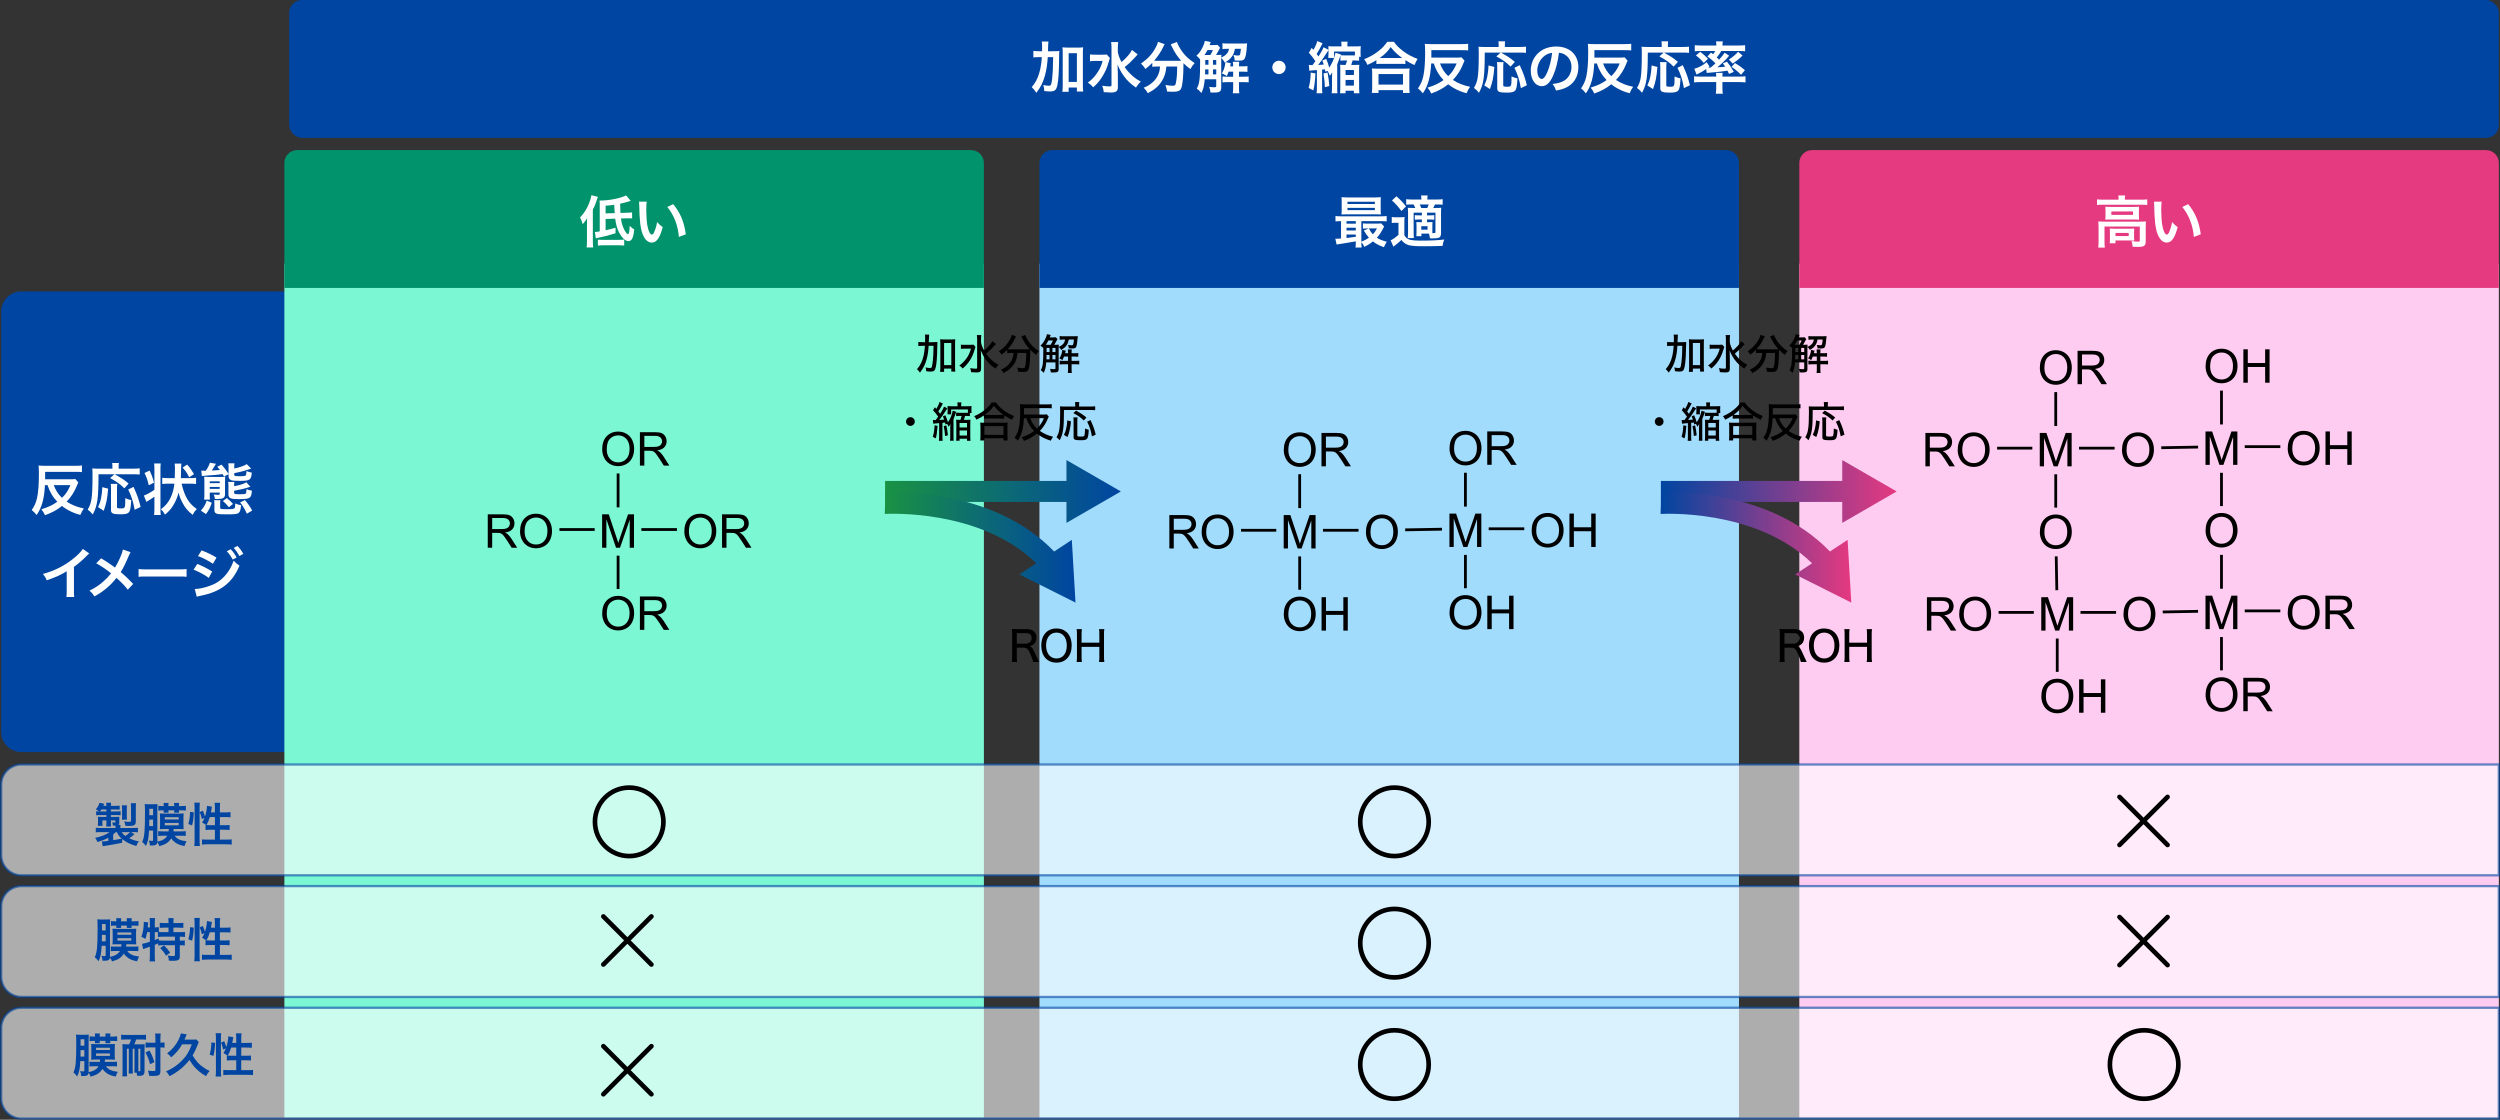 <?xml version="1.0" encoding="UTF-8"?>
<svg id="_レイヤー_2" data-name="レイヤー 2" xmlns="http://www.w3.org/2000/svg" xmlns:xlink="http://www.w3.org/1999/xlink" viewBox="0 0 1071.297 479.834">
  <rect x="0" y="0" width="1071.297" height="479.834" fill="#333333" stroke="none"/>
  <defs>
    <style>
      .cls-1 {
        fill: url(#_名称未設定グラデーション_38-2);
      }

      .cls-2 {
        fill: #ffccf1;
      }

      .cls-3 {
        fill: #0045a1;
      }

      .cls-4 {
        fill: url(#_名称未設定グラデーション_142-2);
      }

      .cls-5 {
        isolation: isolate;
      }

      .cls-6 {
        fill: #e53980;
      }

      .cls-7 {
        fill: #00936c;
      }

      .cls-8, .cls-9 {
        fill: #fff;
      }

      .cls-10 {
        fill: #7cf7d4;
      }

      .cls-11 {
        fill: url(#_名称未設定グラデーション_142);
      }

      .cls-12 {
        fill: none;
        stroke: #000;
        stroke-width: 2px;
      }

      .cls-12, .cls-9 {
        stroke-miterlimit: 10;
      }

      .cls-13 {
        fill: #a2dcfc;
      }

      .cls-9 {
        opacity: .6;
        stroke: #0045a1;
      }

      .cls-14 {
        fill: url(#_名称未設定グラデーション_38);
      }
    </style>
    <linearGradient id="_名称未設定グラデーション_142" data-name="名称未設定グラデーション 142" x1="379.274" y1="210.6" x2="480.308" y2="210.6" gradientUnits="userSpaceOnUse">
      <stop offset="0" stop-color="#199243"/>
      <stop offset=".999" stop-color="#0045a1"/>
    </linearGradient>
    <linearGradient id="_名称未設定グラデーション_142-2" data-name="名称未設定グラデーション 142" x1="379.145" y1="234.674" x2="460.871" y2="234.674" xlink:href="#_名称未設定グラデーション_142"/>
    <linearGradient id="_名称未設定グラデーション_38" data-name="名称未設定グラデーション 38" x1="711.715" y1="210.6" x2="812.749" y2="210.6" gradientUnits="userSpaceOnUse">
      <stop offset="0" stop-color="#0045a1"/>
      <stop offset=".999" stop-color="#e53980"/>
    </linearGradient>
    <linearGradient id="_名称未設定グラデーション_38-2" data-name="名称未設定グラデーション 38" x1="711.586" y1="234.674" x2="793.312" y2="234.674" xlink:href="#_名称未設定グラデーション_38"/>
  </defs>
  <g id="_レイヤー_1-2" data-name="レイヤー 1">
    <g>
      <path class="cls-3" d="M9.172,124.885h137.292v197.391H9.172c-4.786,0-8.672-3.886-8.672-8.672v-180.048c0-4.786,3.886-8.672,8.672-8.672Z"/>
      <rect class="cls-10" x="121.86" y="112.968" width="299.759" height="365.979"/>
      <rect class="cls-13" x="445.424" y="112.968" width="299.759" height="365.979"/>
      <rect class="cls-2" x="771.039" y="112.968" width="299.759" height="365.979"/>
      <path class="cls-9" d="M9.172,327.592h1061.626v47.492H9.172c-4.786,0-8.672-3.886-8.672-8.672v-30.148c0-4.786,3.886-8.672,8.672-8.672Z"/>
      <path class="cls-9" d="M9.172,379.717h1061.626v47.492H9.172c-4.786,0-8.672-3.886-8.672-8.672v-30.148c0-4.786,3.886-8.672,8.672-8.672Z"/>
      <path class="cls-9" d="M9.172,431.842h1061.626v47.492H9.172c-4.786,0-8.672-3.886-8.672-8.672v-30.148c0-4.786,3.886-8.672,8.672-8.672Z"/>
      <rect class="cls-3" x="123.912" width="946.886" height="59.075" rx="5.477" ry="5.477"/>
      <g>
        <path class="cls-8" d="M451.266,21.952c1.248,0,1.944-.023,2.688-.096-.096.84-.096.889-.12,3.912-.048,5.017-.288,8.642-.72,10.682-.432,2.112-1.128,2.736-3.097,2.736-.6,0-1.488-.049-2.52-.168-.048-1.177-.12-1.488-.432-2.568.912.168,1.8.288,2.352.288.672,0,.888-.168,1.104-.961.264-.911.48-3.023.624-5.688q.096-2.111.144-5.616h-2.304c-.192,3.24-.552,5.521-1.224,7.969-.768,2.809-1.824,4.921-3.672,7.345-.648-1.056-1.176-1.704-1.968-2.448,1.512-1.776,2.472-3.553,3.192-5.977.6-2.04.936-4.008,1.128-6.889h-1.2c-1.032,0-1.728.048-2.424.145v-2.809c.648.096,1.393.144,2.641.144h1.08c.024-.695.024-.743.024-2.016,0-.96-.048-1.536-.144-2.137h2.88c-.096.505-.12.793-.144,1.585q0,.456-.072,2.567h2.185ZM457.938,39.33h-2.688c.096-.744.144-1.68.144-2.76v-13.777c0-1.104-.024-1.729-.12-2.521.696.096,1.248.12,2.16.12h4.56c.96,0,1.488-.024,2.16-.12-.096.792-.12,1.416-.12,2.521v13.753c0,1.152.048,1.896.144,2.664h-2.712v-1.704h-3.528v1.824ZM457.938,35.105h3.528v-12.312h-3.528v12.312Z"/>
        <path class="cls-8" d="M475.623,24.856c-.192.505-.192.528-.504,1.608-.84,2.929-1.536,4.465-3.048,6.816-1.128,1.704-2.16,2.904-3.624,4.129-.792-.912-1.248-1.345-2.28-2.017,1.392-1.008,2.424-2.016,3.48-3.408,1.416-1.896,2.232-3.552,2.856-5.881h-3.024c-.936,0-1.824.049-2.4.145v-2.929c.648.097,1.272.12,2.568.12h2.52c1.104,0,1.656-.023,2.112-.096l1.344,1.512ZM487.504,23.32c-.024.024-.456.505-1.272,1.417-1.368,1.512-2.64,2.712-4.296,4.056.792,1.128,1.728,2.208,2.736,3.169,1.344,1.271,2.424,2.063,4.176,2.976-.816.816-1.272,1.368-2.064,2.593-1.992-1.416-2.88-2.209-4.104-3.576-1.608-1.849-2.833-3.889-3.792-6.289.096,2.4.12,2.952.12,3.744l.024,5.736c0,1.08-.168,1.561-.624,1.944-.432.385-1.152.553-2.304.553-.888,0-2.184-.072-3.121-.145-.12-1.128-.24-1.68-.672-2.76,1.272.191,2.328.288,3.12.288.72,0,.864-.097.864-.601v-15.865c0-.984-.048-1.8-.168-2.521h3.048c-.12.769-.168,1.513-.168,2.545v1.68c.288,1.536.624,2.448,1.584,4.345,2.304-2.017,3.768-3.721,4.464-5.209l2.448,1.92Z"/>
        <path class="cls-8" d="M495.821,28.505c-.816,0-1.416.048-2.04.12v-1.704c-1.152,1.176-1.752,1.704-3,2.664-.408-.815-.984-1.536-1.848-2.352,2.977-2.064,4.777-4.032,6.313-6.889.576-1.057.84-1.704.96-2.425l2.88,1.032c-.24.36-.36.576-.648,1.225-.888,1.896-2.304,4.032-3.864,5.832.648.048.768.048,1.248.048h8.833c.576,0,.912,0,1.488-.023-1.68-1.896-2.928-3.793-3.96-6.024-.096-.24-.336-.721-.504-1.009l2.665-1.031c.168.624.408,1.128.936,2.088,1.584,2.88,3.648,5.04,6.648,6.96-1.008,1.177-1.2,1.44-1.824,2.593-1.32-.984-1.92-1.488-2.976-2.521v.816c0,4.969-.408,8.761-1.008,10.033-.528,1.056-1.392,1.392-3.528,1.392-.48,0-.864-.024-2.472-.096-.12-1.057-.288-1.633-.72-2.809,1.152.192,2.208.312,2.904.312.888,0,1.152-.097,1.368-.456.36-.721.744-3.889.744-6.385v-1.393h-4.608c-.192,2.496-.72,4.249-1.872,6.145-1.32,2.208-3.264,3.864-6.097,5.28-.456-.888-.84-1.416-1.752-2.352,1.488-.552,2.472-1.152,3.72-2.208,1.68-1.44,2.736-3.289,3.145-5.473.072-.408.096-.696.144-1.393h-1.272Z"/>
        <path class="cls-8" d="M522.838,20.465c-.216.336-.288.479-.72,1.344-.24.432-.648,1.176-1.008,1.752,1.104,0,1.632-.023,2.28-.096-.048.408-.048.552-.072,1.224,1.152-.552,1.704-.936,2.304-1.584.552-.576.816-1.128,1.032-2.184h-.672c-.984,0-1.608.048-2.136.12v-2.521c.72.12,1.368.144,2.52.144h5.905c.912,0,1.536-.023,2.136-.096-.072.528-.12,1.224-.216,2.592-.168,1.969-.48,3.433-.888,4.033-.408.6-.96.792-2.448.792q-.384,0-1.752-.049c-.096-1.128-.192-1.512-.552-2.376.84.168,1.44.24,1.848.24.624,0,.864-.12.984-.48.144-.479.264-1.296.36-2.399h-2.544c-.36,1.68-.624,2.376-1.368,3.384-.696.96-1.512,1.656-2.641,2.305l2.232.479q-.216.984-.288,1.345h1.296v-.192c0-.696-.048-1.2-.144-1.752h2.712c-.048.6-.072,1.128-.072,1.752v.192h1.488c1.081,0,1.656-.049,2.136-.145v2.521c-.552-.072-1.2-.097-2.136-.097h-1.488v2.161h1.848c1.032,0,1.608-.024,2.304-.12v2.544c-.624-.072-1.152-.096-2.256-.096h-1.896v2.399c0,1.057.024,1.633.144,2.353h-2.784c.096-.744.144-1.32.144-2.353v-2.399h-2.4c-.96,0-1.464.023-2.16.119v-2.567c.696.096,1.2.12,2.184.12h2.376v-2.161h-1.944c-.216.648-.36.984-.768,1.849-1.032-.648-1.488-.888-2.136-1.104.72-1.248.984-1.943,1.272-3.168.12-.552.264-1.344.264-1.584,0,0,0-.048-.024-.072l-.264.168c-.336-.672-.744-1.224-1.512-1.992v12.697c0,1.704-.672,2.16-3.12,2.16-.264,0-.672,0-1.488-.023-.096-.937-.216-1.536-.552-2.4,1.008.12,1.632.168,2.016.168.792,0,1.008-.12,1.008-.504v-2.929h-4.92c-.288,2.929-.552,3.984-1.44,5.881-.936-1.057-1.2-1.32-1.992-1.872,1.176-2.089,1.44-4.225,1.44-11.186v-1.32c-.36-.527-.696-.888-1.584-1.632,1.128-.96,1.944-2.064,2.712-3.72.504-1.032.744-1.753.888-2.593l2.544.48q-.12.264-.504,1.296h2.16c.696,0,.936-.024,1.248-.096l1.104,1.248ZM518.662,23.56c.456-.768.768-1.344,1.104-2.112h-2.352c-.384.769-.768,1.393-1.248,2.112h2.496ZM517.846,31.889v-2.16h-1.417v.936c-.024.696-.024.841-.024,1.225h1.44ZM516.478,25.697v2.04h1.368v-2.04h-1.368ZM521.182,25.697h-1.392v2.04h1.392v-2.04ZM521.182,29.729h-1.392v2.16h1.392v-2.16Z"/>
        <path class="cls-8" d="M550.919,28.889c0,1.584-1.272,2.855-2.856,2.855s-2.856-1.271-2.856-2.855c0-1.585,1.272-2.856,2.856-2.856s2.856,1.271,2.856,2.856Z"/>
        <path class="cls-8" d="M563.686,31.457c-.192,3.528-.36,4.921-.888,7.273l-2.04-1.032c.576-1.944.84-3.841.912-6.601l2.017.359ZM567.958,30.737l-.192-1.032c-.504.072-.696.097-1.224.145v7.416c0,1.44.024,2.017.12,2.713h-2.496c.12-.744.144-1.32.144-2.713v-7.248c-2.448.168-2.833.216-3.24.312l-.216-2.52c.384.071.624.096,1.128.096h.456c.576-.769.744-1.008,1.224-1.681-.768-1.224-1.824-2.592-2.784-3.624l1.2-2.088.744.864c.84-1.417,1.416-2.736,1.656-3.793l2.256.984c-.912,1.848-1.656,3.216-2.52,4.536.432.553.528.721.792,1.104,1.2-1.896,1.848-3.072,2.16-3.961l2.112,1.08c0-.815-.024-1.08-.096-1.512.504.048,1.152.072,2.112.072h3.552v-.384c0-.744-.048-1.2-.12-1.656h2.76c-.096.504-.119.96-.119,1.704v.336h3.479c1.104,0,1.729-.024,2.28-.12-.071.479-.096.912-.096,1.608v1.416c0,.695.024,1.08.096,1.536h-.72v1.68c-.552-.072-.96-.096-1.68-.096h-1.104c-.216.816-.288,1.056-.601,1.92h1.368c.937,0,1.44-.023,2.112-.072-.071.673-.096,1.225-.096,2.232v7.489c0,1.031.048,1.68.144,2.496h-2.376v-1.104h-3.576v1.08h-2.376c.096-.72.12-1.176.12-2.28v-7.776c0-1.057-.024-1.488-.096-2.137.6.049,1.032.072,2.064.072h.288c.24-.552.48-1.224.648-1.92h-1.104c-.768,0-1.224.023-1.752.096v-2.16q-.648,1.969-1.368,3.673v10.896c0,.456.024,1.032.072,1.536h-2.448c.12-.696.144-1.392.144-2.736v-4.008c0-.769,0-1.009.072-2.209-.288.553-.552.937-.984,1.488-.24-.672-.576-1.392-1.008-2.112l-.912.36ZM568.318,25.241c.648,1.536.936,2.399,1.272,3.768.528-.815,1.128-1.848,1.608-2.928.552-1.248.792-1.968,1.081-3.456l2.304.672-.144.36c.624.071.984.096,1.776.096h4.393v-1.681h-8.929v2.761h-2.497c.072-.528.096-.984.096-1.584v-1.753c-.168.24-.336.48-.672,1.032-1.152,1.872-2.616,3.961-3.745,5.305,1.128-.048,1.728-.096,2.4-.192-.192-.552-.312-.888-.648-1.728l1.704-.672ZM568.87,31.073c.432,2.353.6,3.576.768,5.784l-1.896.505c-.096-2.257-.24-3.577-.624-5.856l1.752-.433ZM576.599,32.153h3.576v-2.16h-3.576v2.16ZM576.599,36.689h3.576v-2.448h-3.576v2.448Z"/>
        <path class="cls-8" d="M589.808,25.793c-1.561.96-2.185,1.296-3.841,2.017-.408-1.009-.696-1.513-1.392-2.448,2.231-.864,4.272-2.017,6.12-3.457,1.656-1.319,2.784-2.52,3.769-4.008h2.856c1.032,1.536,2.112,2.616,4.032,4.056,1.872,1.417,3.672,2.377,6.12,3.289-.624,1.008-.864,1.464-1.32,2.64-1.704-.768-2.448-1.151-3.912-2.112v1.681c-.6-.072-1.2-.096-2.16-.096h-8.209c-.768,0-1.439.023-2.063.096v-1.656ZM587.864,39.834c.096-.768.144-1.488.144-2.544v-5.593c0-.984-.048-1.68-.12-2.376.528.072,1.104.096,2.064.096h12.001c.96,0,1.536-.023,2.089-.096-.097.672-.12,1.344-.12,2.376v5.616c0,1.104.023,1.776.144,2.521h-2.856v-1.224h-10.488v1.224h-2.856ZM590.72,36.258h10.488v-4.513h-10.488v4.513ZM600.057,24.856h.815c-2.112-1.512-3.432-2.76-4.944-4.68-1.44,2.063-2.496,3.096-4.704,4.68h8.833Z"/>
        <path class="cls-8" d="M613.292,27.185c-.168,3.096-.504,5.376-1.032,7.296-.6,2.137-1.416,3.912-2.544,5.521-.888-1.104-1.2-1.392-2.088-2.136,1.296-1.944,1.775-3.049,2.256-5.089.552-2.472.816-5.856.816-10.393,0-1.536-.049-2.784-.145-3.601.912.096,1.608.12,2.809.12h12.817c1.439,0,2.256-.048,2.952-.144v2.855c-.792-.096-1.513-.12-2.952-.12h-12.817v3.192h10.44c1.272,0,1.896-.023,2.496-.12l1.297,1.465c-.24.432-.265.479-.576,1.271-1.032,2.665-2.496,4.944-4.417,6.961,2.16,1.416,4.489,2.353,7.369,2.929-.72,1.008-.96,1.464-1.513,2.76-2.136-.576-3.479-1.104-5.304-2.112-.937-.504-1.633-.984-2.568-1.728-2.137,1.728-4.272,2.88-7.272,3.96-.553-1.176-.912-1.729-1.584-2.521,3.096-.983,4.824-1.776,6.84-3.24-.983-1.032-1.752-2.04-2.544-3.408-.72-1.248-1.032-1.944-1.632-3.72h-1.104ZM617.06,27.185c.84,2.231,1.848,3.84,3.528,5.448,1.704-1.656,2.521-2.904,3.624-5.448h-7.152Z"/>
        <path class="cls-8" d="M636.243,22.528c-.023,10.441-.456,13.489-2.472,17.233-.769-.96-1.248-1.416-2.16-2.063.888-1.561,1.248-2.521,1.56-4.177.336-1.8.504-5.305.504-10.152,0-1.729-.023-2.545-.096-3.36.792.096,1.464.12,2.496.12h6.121v-1.057c0-.528-.024-.912-.12-1.368h2.904c-.097.384-.12.744-.12,1.393v1.032h6.216c1.32,0,2.137-.049,2.833-.145v2.664c-.841-.096-1.585-.12-2.809-.12h-7.944c3.216,1.801,3.696,2.112,6,3.984l-1.848,2.04c-1.801-1.8-3.169-2.784-6.097-4.392l1.848-1.633h-6.816ZM636.051,36.618c.743-1.633.983-2.353,1.296-3.937.288-1.488.408-2.496.527-4.633l2.497.648c-.385,4.44-.744,6.265-1.896,9.48l-2.424-1.56ZM644.284,26.633c-.072.553-.12,1.248-.12,2.257v7.536c0,.648.192.744,1.632.744,1.896,0,1.92-.096,1.92-4.416.961.432,1.729.695,2.545.84-.192,3.288-.408,4.488-.937,5.16s-1.512.937-3.552.937c-3.337,0-4.177-.36-4.177-1.801v-9.024c0-1.08-.024-1.656-.144-2.232h2.832ZM651.724,37.746c-.672-3.696-1.272-5.616-2.76-8.688l2.279-1.129c1.585,3.505,2.232,5.329,3.049,8.593l-2.568,1.225Z"/>
        <path class="cls-8" d="M665.543,32.418c-1.368,3.096-2.904,4.512-4.872,4.512-2.736,0-4.704-2.784-4.704-6.648,0-2.641.936-5.112,2.64-6.984,2.017-2.208,4.849-3.36,8.257-3.36,5.761,0,9.505,3.504,9.505,8.904,0,4.152-2.16,7.465-5.832,8.953-1.152.48-2.089.72-3.769,1.008-.408-1.271-.696-1.8-1.464-2.808,2.208-.288,3.647-.673,4.776-1.32,2.088-1.152,3.336-3.433,3.336-6.001,0-2.304-1.032-4.176-2.952-5.328-.744-.432-1.368-.624-2.425-.72-.456,3.768-1.296,7.08-2.496,9.793ZM662.014,23.825c-2.016,1.439-3.264,3.912-3.264,6.48,0,1.968.84,3.528,1.896,3.528.792,0,1.608-1.009,2.473-3.072.912-2.16,1.704-5.4,1.992-8.113-1.248.145-2.112.48-3.097,1.177Z"/>
        <path class="cls-8" d="M683.164,27.185c-.168,3.096-.505,5.376-1.032,7.296-.601,2.137-1.416,3.912-2.545,5.521-.888-1.104-1.199-1.392-2.088-2.136,1.296-1.944,1.776-3.049,2.256-5.089.553-2.472.816-5.856.816-10.393,0-1.536-.048-2.784-.144-3.601.912.096,1.607.12,2.808.12h12.817c1.44,0,2.256-.048,2.952-.144v2.855c-.792-.096-1.512-.12-2.952-.12h-12.817v3.192h10.441c1.271,0,1.896-.023,2.496-.12l1.296,1.465c-.24.432-.264.479-.576,1.271-1.032,2.665-2.496,4.944-4.416,6.961,2.16,1.416,4.488,2.353,7.368,2.929-.72,1.008-.96,1.464-1.512,2.76-2.136-.576-3.48-1.104-5.305-2.112-.936-.504-1.632-.984-2.568-1.728-2.136,1.728-4.272,2.88-7.272,3.96-.552-1.176-.912-1.729-1.584-2.521,3.097-.983,4.824-1.776,6.841-3.24-.984-1.032-1.752-2.04-2.545-3.408-.72-1.248-1.031-1.944-1.632-3.72h-1.104ZM686.931,27.185c.841,2.231,1.849,3.84,3.528,5.448,1.704-1.656,2.521-2.904,3.625-5.448h-7.153Z"/>
        <path class="cls-8" d="M706.114,22.528c-.023,10.441-.456,13.489-2.472,17.233-.769-.96-1.248-1.416-2.16-2.063.888-1.561,1.248-2.521,1.56-4.177.336-1.8.504-5.305.504-10.152,0-1.729-.023-2.545-.096-3.36.792.096,1.464.12,2.496.12h6.121v-1.057c0-.528-.024-.912-.12-1.368h2.904c-.097.384-.12.744-.12,1.393v1.032h6.216c1.32,0,2.137-.049,2.833-.145v2.664c-.841-.096-1.585-.12-2.809-.12h-7.944c3.216,1.801,3.696,2.112,6,3.984l-1.848,2.04c-1.801-1.8-3.169-2.784-6.097-4.392l1.848-1.633h-6.816ZM705.922,36.618c.743-1.633.983-2.353,1.296-3.937.288-1.488.408-2.496.527-4.633l2.497.648c-.385,4.44-.744,6.265-1.896,9.48l-2.424-1.56ZM714.155,26.633c-.072.553-.12,1.248-.12,2.257v7.536c0,.648.192.744,1.632.744,1.896,0,1.92-.096,1.92-4.416.961.432,1.729.695,2.545.84-.192,3.288-.408,4.488-.937,5.16s-1.512.937-3.552.937c-3.337,0-4.177-.36-4.177-1.801v-9.024c0-1.08-.024-1.656-.144-2.232h2.832ZM721.595,37.746c-.672-3.696-1.272-5.616-2.76-8.688l2.279-1.129c1.585,3.505,2.232,5.329,3.049,8.593l-2.568,1.225Z"/>
        <path class="cls-8" d="M728.758,35.177c-1.08,0-1.753.024-2.809.144v-2.64c.6.096,1.561.144,2.568.144h6.912v-.191c0-.601-.023-1.08-.096-1.416h2.856c-.072.359-.096.84-.096,1.416v.191h7.416c.984,0,1.776-.048,2.473-.144v2.64c-.816-.096-1.752-.144-2.809-.144h-7.08v2.664c0,.937.048,1.561.168,2.328h-3.001c.12-.792.168-1.439.168-2.328v-2.664h-6.672ZM733.199,22.552c.432.312.552.408.912.696.432-.576.6-.841.888-1.393h-6.288c-1.032,0-1.705.024-2.473.12v-2.616c.792.096,1.584.145,2.832.145h6.409v-.24c0-.576-.049-1.009-.145-1.513h2.929c-.097.528-.145.912-.145,1.488v.265h6.841c1.272,0,2.088-.049,2.856-.145v2.616c-.769-.096-1.44-.12-2.496-.12h-7.705c-.696,1.152-1.128,1.752-1.944,2.736.48.432.576.552.984.984,1.056-1.152,1.488-1.704,2.4-2.977l1.92,1.272c-1.44,1.728-2.832,3.096-5.017,4.944,1.752-.072,2.232-.096,3.336-.24-.336-.504-.504-.744-1.031-1.416l1.752-.744c1.32,1.656,1.488,1.872,2.952,4.393l-2.064.84c-.312-.72-.432-.96-.624-1.368-2.376.384-3.888.552-7.753.864-.552.023-.96.072-1.176.096l-.24-1.656c-1.176.841-2.136,1.393-4.104,2.377l-.96-2.497c1.872-.504,3.721-1.487,5.305-2.832l1.2,1.872-.576.456h.265c.048,0,.695-.023.863-.023.889-.744,1.272-1.08,1.992-1.776-.983-1.08-2.04-1.992-3.456-2.952l1.561-1.656ZM728.566,22.192c1.368,1.057,2.305,1.872,3.336,3.001l-1.8,1.775c-1.152-1.392-1.872-2.088-3.36-3.192l1.824-1.584ZM746.712,23.801c-1.344,1.344-2.521,2.304-4.2,3.456l-1.656-1.752c1.776-1.152,2.712-1.944,3.96-3.312l1.896,1.608ZM743.471,27.016c1.968,1.2,2.496,1.585,4.272,3.049l-1.704,1.992c-1.32-1.393-2.4-2.305-4.032-3.385l1.464-1.656Z"/>
      </g>
      <g>
        <path class="cls-7" d="M127.337,64.318h288.804c3.023,0,5.477,2.454,5.477,5.477v53.598H121.86v-53.598c0-3.023,2.454-5.477,5.477-5.477Z"/>
        <g>
          <path class="cls-8" d="M251.524,96.084c0-1.128.024-2.04.096-2.616-.552.912-1.128,1.704-1.92,2.616-.336-1.225-.576-1.824-1.104-2.929,1.68-1.752,2.904-3.672,3.864-6.097.456-1.128.84-2.424.984-3.408l2.76.696c-.936,2.904-1.2,3.576-2.16,5.473v13.441c0,1.08.048,1.872.12,2.784h-2.784c.12-.984.144-1.656.144-2.809v-7.152ZM259.517,93.827v4.849c2.088-.479,2.376-.552,4.248-1.104v2.376c-2.808.912-4.248,1.272-7.44,1.944-.456.096-.648.144-1.008.239l-.384-2.712q.72-.023,2.064-.264v-11.041c0-1.2-.024-1.632-.096-2.185h.576c3.601,0,8.809-1.056,10.825-2.208l1.968,2.353q-2.953.912-4.537,1.224c.024,1.681.024,1.704.144,3.961l2.664-.097c1.224-.023,1.608-.048,2.304-.191l.048,2.616c-.672-.048-.936-.048-1.68-.048-.336,0-.528,0-.672.023l-2.448.072c.216,1.608.528,2.832,1.056,4.032.696,1.608,1.464,2.664,1.944,2.664.144,0,.288-.144.384-.384.12-.264.24-1.032.288-1.872,0-.072.024-.504.072-1.296.624.647,1.224,1.128,1.944,1.56-.168,1.752-.408,2.856-.816,3.792-.336.769-.96,1.225-1.704,1.225-1.224,0-2.856-1.561-4.008-3.792-.816-1.633-1.32-3.385-1.632-5.856l-4.104.119ZM256.204,102.684c.504.072.984.096,1.824.096h7.009c1.104,0,1.92-.048,2.448-.12v2.593c-.816-.12-1.44-.145-2.448-.145h-6.457c-1.08,0-1.656.024-2.376.145v-2.568ZM263.405,91.331c-.072-.672-.096-1.439-.192-3.576-1.464.216-1.992.265-3.696.384v3.289l3.888-.097Z"/>
          <path class="cls-8" d="M277.125,86.411c-.12.888-.192,2.064-.192,3.648,0,2.088.192,4.968.456,6.433.408,2.496,1.176,4.032,1.944,4.032.36,0,.696-.36.984-1.032.576-1.296,1.008-2.736,1.272-4.345.84.96,1.224,1.32,2.4,2.185-1.248,4.681-2.64,6.624-4.681,6.624-1.608,0-2.904-1.176-3.864-3.479-.984-2.4-1.416-5.881-1.512-12.529-.024-.84-.024-1.008-.096-1.536h3.288ZM288.478,87.491c3.024,3.624,4.705,7.633,5.4,12.913l-2.976,1.128c-.144-2.256-.696-4.752-1.536-6.937-.816-2.185-1.968-4.128-3.408-5.904l2.52-1.2Z"/>
        </g>
      </g>
      <g>
        <path class="cls-3" d="M450.901,64.318h288.804c3.023,0,5.477,2.454,5.477,5.477v53.598h-299.759v-53.598c0-3.023,2.454-5.477,5.477-5.477Z"/>
        <g>
          <path class="cls-8" d="M580.99,103.428q-2.28.432-4.872.815c-1.92.265-2.76.408-3.36.528l-.552-2.472c.168.023.264.023.384.023.384,0,1.056-.048,2.064-.12v-7.44c-1.056,0-1.656.024-2.376.12v-2.328c.648.12,1.272.144,2.472.144h16.97c1.224,0,1.824-.023,2.496-.144v2.328c-.769-.096-1.345-.12-2.521-.12h-8.329v8.785c1.249-.456,2.329-1.009,3.24-1.704-.84-.961-1.319-1.633-2.184-3.049l2.04-.912h-.624c-.769,0-1.2.024-1.8.096v-2.256c.552.072,1.031.096,2.016.096h4.032c.816,0,1.416-.023,1.801-.096l1.248,1.368c-.168.24-.216.336-.385.696-.792,1.584-1.752,3.024-2.735,4.104,1.08.695,2.399,1.224,4.248,1.704-.48.72-.864,1.464-1.225,2.352-2.544-.983-3.216-1.344-4.704-2.496-1.2.984-2.16,1.584-3.72,2.328-.312-.768-.721-1.464-1.249-2.016,0,.984.024,1.68.12,2.304h-2.64c.096-.576.144-1.224.144-2.424v-.216ZM591.647,89.819c0,.936.023,1.512.096,2.088-.552-.048-1.416-.072-2.232-.072h-12.192c-1.08,0-1.728.024-2.472.072.072-.6.096-1.2.096-2.064v-3.24c0-.888-.024-1.487-.096-2.088.792.072,1.44.096,2.543.096h11.81c1.104,0,1.729-.023,2.544-.096-.072.576-.096,1.152-.096,2.088v3.217ZM580.99,94.763h-3.984v1.08h3.984v-1.08ZM580.99,97.595h-3.984v1.152h3.984v-1.152ZM580.99,100.5h-3.984v1.488c1.177-.12,1.729-.192,3.984-.528v-.96ZM577.414,87.419h11.737v-.96h-11.737v.96ZM577.414,90.059h11.737v-.984h-11.737v.984ZM586.583,97.884c.648,1.225.984,1.752,1.704,2.521.744-.769,1.152-1.368,1.776-2.521h-3.48Z"/>
          <path class="cls-8" d="M596.392,92.987c.601.097.984.12,1.921.12h1.752c.72,0,1.248-.023,1.824-.12-.072.744-.097,1.345-.097,2.616v5.185c.36.648.624.96,1.032,1.272.504.359,1.032.6,1.561.72,1.08.216,2.328.336,3.889.336,4.824,0,7.944-.144,10.608-.479-.456,1.151-.528,1.416-.72,2.736-2.376.096-5.017.144-7.657.144-4.056,0-5.641-.12-6.937-.504-1.2-.36-2.136-1.008-3.048-2.185-.984.96-1.992,1.801-3.433,2.881l-1.176-2.736c.888-.36,2.112-1.225,3.36-2.353v-5.16h-1.272c-.647,0-1.032.023-1.608.12v-2.593ZM598.409,84.106c1.776,1.608,2.664,2.521,4.104,4.369l-1.992,1.943c-1.44-1.968-2.473-3.12-4.032-4.512l1.92-1.801ZM609.089,100.116v1.104h-2.16c.048-.505.072-.912.072-1.585v-2.904c0-.744-.024-1.056-.072-1.584.408.048.792.072,1.681.072h.695v-1.176h-1.056c-.792,0-1.32.023-1.968.096v-1.944c.6.072,1.151.096,1.968.096h1.056v-1.151h-3.528v8.16c0,1.104.024,2.257.097,2.713h-2.593c.048-.648.097-1.704.097-2.713v-7.752c0-1.249-.024-1.729-.072-2.497.696.049,1.272.072,2.496.072h.672c-.24-.576-.432-1.008-.696-1.512h-.72c-1.272,0-1.752.023-2.472.096v-2.353c.695.097,1.392.145,2.52.145h3.984c-.023-.84-.048-1.152-.144-1.729h2.832c-.096.576-.12.864-.145,1.729h4.104c1.129,0,1.801-.048,2.473-.145v2.377c-.672-.097-1.32-.12-2.328-.12h-.96q-.24.576-.721,1.512h1.057c1.08,0,1.656-.023,2.352-.096-.071.72-.096,1.296-.096,2.568v8.232c0,1.296-.312,1.849-1.152,2.112-.432.144-1.344.216-2.712.216-.144,0-.456,0-.888-.024-.12-.936-.192-1.176-.433-2.016h-3.24ZM611.633,89.123c.169-.384.36-.864.601-1.512h-3.841q.288.576.648,1.512h2.592ZM609.042,98.412h2.688v-1.488h-2.688v1.488ZM613.795,98.844v1.057h.407c.769,0,.912-.072.912-.504v-8.257h-3.6v1.151h1.104c.816,0,1.393-.023,1.992-.096v1.944c-.672-.072-1.176-.096-1.992-.096h-1.104v1.176h.744c.72,0,1.151-.024,1.607-.072-.048.456-.071.937-.071,1.608v2.088Z"/>
        </g>
      </g>
      <g>
        <path class="cls-6" d="M776.516,64.318h288.804c3.023,0,5.477,2.454,5.477,5.477v53.598h-299.759v-53.598c0-3.023,2.454-5.477,5.477-5.477Z"/>
        <g>
          <path class="cls-8" d="M907.866,85.283c0-.553-.049-1.032-.145-1.513h2.952c-.096.504-.144.96-.144,1.488v.312h7.08c1.08,0,1.753-.049,2.521-.145v2.425c-.792-.097-1.392-.12-2.496-.12h-16.562c-1.08,0-1.68.023-2.473.12v-2.425c.769.096,1.488.145,2.616.145h6.649v-.288ZM899.273,97.068c0-.816-.024-1.44-.097-2.185.769.072,1.465.096,2.496.096h15.554c1.152,0,1.729-.023,2.353-.096-.072.744-.097,1.296-.097,2.16v6.12c0,1.2-.119,1.656-.575,2.064-.48.432-1.2.576-2.881.576-.504,0-.624,0-1.392-.048q-.385-.024-.769-.024c-.048-1.08-.168-1.632-.528-2.4,1.32.145,2.353.217,3.024.217.456,0,.576-.12.576-.505v-5.976h-15.121v6.384c0,1.225.024,1.801.144,2.641h-2.832c.097-.504.145-1.513.145-2.641v-6.384ZM902.249,90.323c0-.768-.023-1.176-.071-1.752.695.072,1.271.096,2.328.096h9.984c.96,0,1.464-.023,2.137-.096-.049.624-.072.984-.072,1.752v2.064c0,.936.023,1.2.072,1.776-.648-.072-1.2-.097-2.257-.097h-9.937c-.937,0-1.561.024-2.256.097.048-.505.071-.961.071-1.776v-2.064ZM914.49,101.508c0,.696.024,1.177.072,1.608-.456-.048-1.344-.072-1.992-.072h-6.049v1.2h-2.472c.071-.456.096-.983.096-1.943v-2.785c0-.695-.024-1.104-.072-1.584.553.048,1.057.072,1.944.072h6.577c.911,0,1.248-.024,1.968-.072-.048.456-.072.816-.072,1.536v2.04ZM904.745,92.075h9.289v-1.464h-9.289v1.464ZM906.521,101.148h5.665v-1.32h-5.665v1.32Z"/>
          <path class="cls-8" d="M926.316,86.411c-.12.888-.192,2.064-.192,3.648,0,2.088.192,4.968.456,6.433.408,2.496,1.177,4.032,1.944,4.032.36,0,.696-.36.984-1.032.576-1.296,1.008-2.736,1.272-4.345.84.96,1.224,1.32,2.399,2.185-1.248,4.681-2.64,6.624-4.68,6.624-1.608,0-2.904-1.176-3.864-3.479-.984-2.4-1.417-5.881-1.513-12.529-.023-.84-.023-1.008-.096-1.536h3.288ZM937.67,87.491c3.023,3.624,4.704,7.633,5.4,12.913l-2.977,1.128c-.145-2.256-.696-4.752-1.536-6.937-.816-2.185-1.968-4.128-3.408-5.904l2.521-1.2Z"/>
        </g>
      </g>
      <g>
        <path class="cls-8" d="M19.264,207.885c-.168,3.097-.504,5.377-1.032,7.297-.6,2.136-1.416,3.912-2.544,5.521-.888-1.104-1.2-1.393-2.088-2.137,1.296-1.944,1.776-3.048,2.256-5.088.552-2.473.816-5.856.816-10.394,0-1.536-.048-2.784-.144-3.6.912.096,1.608.12,2.808.12h12.817c1.44,0,2.256-.049,2.952-.145v2.856c-.792-.096-1.512-.12-2.952-.12h-12.817v3.192h10.441c1.272,0,1.896-.024,2.496-.12l1.296,1.464c-.24.433-.264.48-.576,1.272-1.032,2.664-2.496,4.944-4.417,6.961,2.16,1.416,4.488,2.352,7.369,2.928-.72,1.008-.96,1.464-1.512,2.761-2.136-.576-3.48-1.104-5.304-2.112-.936-.504-1.632-.984-2.568-1.729-2.136,1.729-4.272,2.88-7.272,3.96-.552-1.176-.912-1.728-1.584-2.52,3.097-.984,4.825-1.776,6.841-3.24-.984-1.032-1.752-2.04-2.544-3.408-.72-1.248-1.032-1.944-1.632-3.721h-1.104ZM23.032,207.885c.84,2.232,1.848,3.841,3.528,5.448,1.704-1.656,2.521-2.904,3.625-5.448h-7.153Z"/>
        <path class="cls-8" d="M42.215,203.228c-.024,10.44-.456,13.489-2.472,17.233-.768-.96-1.248-1.416-2.16-2.064.888-1.56,1.248-2.52,1.56-4.176.336-1.801.504-5.305.504-10.153,0-1.729-.024-2.544-.096-3.36.792.096,1.464.12,2.497.12h6.12v-1.056c0-.528-.024-.912-.12-1.368h2.904c-.096.384-.12.744-.12,1.392v1.032h6.216c1.32,0,2.136-.048,2.833-.144v2.664c-.84-.097-1.584-.12-2.809-.12h-7.944c3.216,1.8,3.696,2.112,6,3.984l-1.848,2.04c-1.8-1.8-3.168-2.784-6.097-4.393l1.848-1.632h-6.816ZM42.023,217.317c.744-1.632.984-2.352,1.296-3.937.288-1.487.408-2.496.528-4.632l2.497.647c-.384,4.44-.744,6.265-1.896,9.481l-2.424-1.561ZM50.256,207.333c-.072.552-.12,1.248-.12,2.256v7.537c0,.647.192.744,1.632.744,1.896,0,1.92-.097,1.92-4.417.96.433,1.729.696,2.544.84-.192,3.289-.408,4.488-.936,5.161-.528.672-1.512.936-3.552.936-3.336,0-4.176-.359-4.176-1.8v-9.025c0-1.08-.024-1.655-.144-2.231h2.832ZM57.697,218.445c-.672-3.696-1.272-5.616-2.76-8.688l2.28-1.128c1.584,3.504,2.232,5.328,3.048,8.593l-2.568,1.224Z"/>
        <path class="cls-8" d="M66.168,200.948c0-1.008-.024-1.584-.144-2.353h2.856c-.096.769-.12,1.272-.12,2.353v17.378c0,1.08.024,1.584.12,2.352h-2.856c.096-.815.144-1.536.144-2.664v-5.185c-.84.601-1.92,1.32-2.809,1.849-.192.144-.432.312-.6.432l-1.128-2.76c1.128-.36,2.736-1.249,4.537-2.448v-8.953ZM64.103,201.644c.936,1.968,1.272,2.856,1.896,5.185l-2.256,1.104c-.552-2.352-.888-3.336-1.824-5.256l2.184-1.032ZM77.833,207.26c.408,1.992,1.128,4.128,1.944,5.713.672,1.344,1.608,2.616,2.544,3.528.456.432.888.792,1.992,1.632-.84.888-1.2,1.392-1.752,2.496-2.064-1.632-3.12-2.88-4.272-5.017-.84-1.56-1.368-2.856-1.776-4.513-.384,1.536-.888,2.881-1.704,4.44-1.104,2.112-2.232,3.48-4.128,4.993-.552-1.057-.936-1.561-1.752-2.305,2.016-1.464,3.168-2.88,4.248-5.088.768-1.656,1.344-3.816,1.56-5.881h-2.64c-1.032,0-1.824.048-2.568.144v-2.664c.696.097,1.488.145,2.568.145h2.784c.072-2.425.096-3.816.096-4.177,0-.912-.048-1.488-.144-2.04h2.904c-.024.144-.072.624-.12,1.416q-.024.528-.024,1.296c0,.937-.024,1.561-.072,2.904l-.024.601h3.984c1.104,0,1.848-.048,2.544-.145v2.664c-.744-.096-1.488-.144-2.521-.144h-3.672ZM81.073,204.524c-.816-1.68-1.44-2.592-2.809-4.152l1.92-1.296c1.32,1.488,1.728,2.064,2.952,4.104l-2.064,1.344Z"/>
        <path class="cls-8" d="M86.065,218.805c1.344-1.536,1.848-2.376,2.521-4.296l2.16.912c-.696,2.136-1.2,3.12-2.472,4.872l-2.208-1.488ZM88.201,201.716c.888-1.319,1.392-2.304,1.752-3.432l2.592.456q-1.2,2.04-1.776,2.904,1.704-.072,3.48-.24c-.36-.48-.552-.72-1.128-1.416l1.824-.889c1.08,1.2,1.896,2.28,3,3.961v-2.616c0-.864-.024-1.345-.12-1.896h2.664c-.096.552-.12.937-.12,1.776v.432c1.536-.312,2.16-.479,3.409-.936,1.104-.433,1.296-.504,1.968-.937l1.873,1.92c-.432.169-2.736.889-3.312,1.057-1.44.384-2.28.576-3.937.888v.601c0,.647.312.72,2.76.72,1.296,0,1.92-.096,2.136-.336.24-.24.312-.624.36-1.872.984.408,1.248.479,2.28.672-.168,1.8-.384,2.496-1.032,2.952-.576.433-1.632.576-4.128.576-2.088,0-3.072-.072-3.648-.288-.816-.312-1.152-.816-1.152-1.752v-.84l-1.944,1.032c-.264-.505-.408-.721-.576-1.032-2.352.288-3.624.408-7.272.647-.456.024-.936.072-1.656.168l-.24-2.328c.36.024.672.048,1.104.048h.84ZM89.881,212.012c0,1.057.024,1.513.096,2.089h-2.521c.096-.744.12-1.368.12-2.521v-5.376c0-.912-.024-1.345-.072-1.921.672.072,1.152.097,1.896.097h4.992c.912,0,1.464-.024,2.136-.097-.072.48-.096,1.08-.096,2.257v5.112c0,1.056-.264,1.512-1.008,1.872-.48.216-1.32.336-2.424.336-.168,0-.432,0-.912-.024-.048-.624-.216-1.224-.504-1.92.624.072,1.248.12,1.656.12.816,0,.912-.048.912-.528v-.408h-4.272v.912ZM94.154,207.045v-.792h-4.272v.792h4.272ZM94.154,209.493v-.84h-4.272v.84h4.272ZM94.466,214.342c-.096.504-.12.792-.12,1.392v1.872c0,.504.384.601,2.665.601,2.472,0,3.24-.097,3.504-.456.192-.288.288-.864.312-2.017.888.408,1.488.601,2.472.744-.144,2.112-.48,3.024-1.248,3.48-.648.359-1.728.456-5.328.456-4.177,0-4.849-.265-4.849-1.92v-2.473c0-.672-.024-1.128-.12-1.68h2.712ZM98.066,217.365c-.912-1.151-1.488-1.775-2.568-2.688l1.728-1.225c1.2.96,1.752,1.488,2.64,2.496l-1.8,1.416ZM100.442,206.516c-.096.576-.12.888-.12,1.824,2.232-.36,4.249-1.008,5.232-1.68l1.728,1.92c-.384.096-.408.096-1.032.312-1.464.504-3.433.96-5.929,1.393v.792c0,.6.36.72,2.256.72,1.944,0,2.352-.048,2.64-.24.264-.191.36-.647.432-1.943.912.384,1.248.456,2.304.647-.168,1.896-.36,2.521-1.032,3.001-.6.456-1.848.624-4.584.624-3.576,0-4.44-.385-4.44-2.041v-3.432c0-.864-.024-1.368-.12-1.896h2.665ZM105.795,220.126c-.912-2.017-1.776-3.456-2.904-4.824l2.064-1.009c1.368,1.608,2.232,2.856,3.121,4.488l-2.28,1.345Z"/>
        <path class="cls-8" d="M38.233,237.14c-.408.359-.528.456-.888.84-1.8,1.872-3.601,3.432-5.665,4.944v10.249c0,1.32.024,2.016.12,2.664h-3.36c.12-.696.144-1.176.144-2.593v-8.448c-2.809,1.68-4.153,2.304-8.569,3.889-.504-1.248-.768-1.656-1.608-2.736,4.752-1.296,8.785-3.288,12.601-6.241,2.136-1.655,3.769-3.312,4.464-4.488l2.76,1.921Z"/>
        <path class="cls-8" d="M55.941,236.612c-.264.456-.36.647-.84,1.728-1.512,3.577-2.448,5.401-3.384,6.793,2.016,1.704,3.264,2.88,5.353,5.089l-2.304,2.472c-1.248-1.632-2.688-3.12-4.873-5.064-1.032,1.368-2.28,2.713-3.744,4.009-1.729,1.512-3.265,2.592-5.713,3.96-.648-1.152-1.032-1.584-2.112-2.496,2.664-1.32,4.32-2.424,6.216-4.152,1.152-1.032,2.112-2.064,3.048-3.265-1.92-1.584-4.224-3.144-6.36-4.32l2.112-2.112c1.752,1.032,2.784,1.704,3.96,2.545q1.8,1.296,1.992,1.416c1.536-2.521,3.072-6.001,3.384-7.729l3.264,1.128Z"/>
        <path class="cls-8" d="M59.388,243.837c1.056.144,1.512.168,3.888.168h12.793c2.376,0,2.832-.024,3.888-.168v3.336c-.96-.12-1.224-.12-3.912-.12h-12.745c-2.688,0-2.953,0-3.913.12v-3.336Z"/>
        <path class="cls-8" d="M84.545,241.652c2.232.889,4.584,2.089,6.385,3.265l-1.488,2.712c-1.584-1.224-4.296-2.688-6.504-3.504l1.608-2.473ZM83.465,252.405c1.872-.023,4.393-.576,6.937-1.56,4.393-1.536,7.993-5.473,9.721-10.585.936,1.008,1.392,1.392,2.496,2.136-2.977,7.272-8.041,11.209-16.633,12.89-1.032.216-1.224.264-1.68.407l-.84-3.288ZM86.393,235.844c2.256.864,4.656,2.017,6.385,3.097l-1.536,2.641c-1.944-1.32-4.657-2.736-6.409-3.289l1.56-2.448ZM98.874,235.364c1.056,1.128,1.705,2.04,2.521,3.528l-1.68.888c-.792-1.464-1.464-2.424-2.521-3.576l1.68-.84ZM102.595,238.268c-.72-1.32-1.512-2.448-2.448-3.48l1.608-.84c1.08,1.104,1.752,2.016,2.496,3.384l-1.656.937Z"/>
      </g>
      <g>
        <path class="cls-3" d="M52.361,361.139c-3.081.64-5.261,1.02-7.382,1.319-.52.061-.6.08-.98.141l-.36-2.021h.2c.58,0,1.36-.08,2.581-.24v-1.36c-1.42.761-2.721,1.28-4.641,1.86-.34-.82-.52-1.16-1.02-1.8,2.601-.521,4.801-1.4,6.201-2.461h-3.781c-1.16,0-1.5.021-2.14.101v-1.94c.6.06,1.06.079,2.22.079h6.241v-.34c0-.2-.02-.52-.04-.68-.44,0-.58-.021-1.08-.04-.04-.48-.14-.9-.32-1.341.4.061.8.101,1.04.101.26,0,.34-.08.34-.34v-.62h-1.92v1.04c0,.64.02,1.1.06,1.58h-2.06c.06-.58.08-.86.08-1.58v-1.04h-1.74v1.2c0,.62,0,.8.06,1.14h-2l.02-.2c.04-.34.06-.66.06-1.04v-1.5c0-.38-.02-.54-.06-1.141.3.021.88.04,1.34.04h2.32v-.8h-2.6c-.74,0-1.221.02-1.801.1v-1.72c.4.06.64.06,1.34.08-.48-.341-.9-.601-1.5-.9.76-.82,1.22-1.621,1.6-2.801l2.021.4c-.16.439-.22.58-.38.899h1.32c-.02-.58-.04-.899-.1-1.32h2.1c-.06.421-.08.74-.08,1.32h1.92c.92,0,1.32-.02,1.841-.1v1.721c-.561-.04-1.021-.061-1.821-.061h-1.94v.841h2.181c1.12,0,1.46-.021,1.98-.101v1.721c-.52-.061-1.08-.08-1.88-.08h-2.281v.8h2.021c.74,0,1.121-.02,1.601-.04-.02.24-.02.46-.02.86v1.58c0,.521-.1.801-.38,1.021h.88c-.04.42-.06.58-.06,1v.34h5.281c1.12,0,1.76-.02,2.28-.079v1.94c-.66-.08-1-.101-2.18-.101h-.8l1.48.9c-.72.72-1.32,1.16-2.301,1.7,1.581.74,2.541,1.061,4.161,1.341-.5.68-.74,1.14-1.081,2-2.62-.74-4.421-1.62-6.041-2.98v1.601ZM45.6,347.717v-.841h-2.12c-.22.34-.32.48-.6.841h2.72ZM48.501,360.018c1.98-.3,2.5-.399,3.641-.66-1.04-.939-1.58-1.66-2.081-2.78h-.42c-.36.34-.74.7-1.14,1.021v2.42ZM52.141,356.578c.38.641.78,1.08,1.541,1.66.74-.439,1.52-1.06,2.041-1.66h-3.581ZM52.241,351.257c.06-.479.08-.76.08-1.36v-3.301c0-.54-.04-1.08-.1-1.5h2.181c-.06.36-.08.78-.08,1.5v3.281c0,.66,0,.98.06,1.38h-2.141ZM58.203,351.777c0,1.061-.16,1.48-.68,1.8-.44.261-1.08.36-2.321.36-.4,0-.96-.02-1.46-.04-.08-.68-.26-1.34-.54-1.9.74.12,1.48.181,1.94.181.3,0,.66-.04.78-.061.18-.06.24-.16.24-.521v-5.721c0-.7-.04-1.16-.1-1.7h2.241c-.08.56-.1.96-.1,1.8v5.802Z"/>
        <path class="cls-3" d="M74.832,358.118c.5.7,1.1,1.2,1.9,1.581.76.38,1.56.6,3.201.82-.48.819-.581,1.1-.88,2.04-2.101-.48-2.821-.74-3.881-1.48-.74-.521-1.28-1.061-1.82-1.82-1.061,1.721-2.241,2.501-5.041,3.341-.24-.641-.48-1.101-.9-1.681-.14,1.08-.7,1.4-2.46,1.4-.14,0-.36-.02-.72-.04-.02-.82-.08-1.101-.48-2.101.64.12.96.16,1.32.16.42,0,.52-.1.52-.52v-3.921h-1.72c-.18,3.42-.521,5.081-1.38,6.621-.54-.82-.96-1.28-1.581-1.721.96-1.86,1.22-4.461,1.22-12.322,0-2.36-.02-2.94-.12-3.941.54.08,1.08.101,1.82.101h1.96c.92,0,1.36-.021,1.7-.101-.04.421-.06.841-.06,1.761v14.363c2.141-.42,3.521-1.24,4.261-2.541h-1.7c-1.08,0-1.7.04-2.2.12v-2.08c.62.08.98.1,2.16.1h2.301c.08-.42.08-.58.1-1.02h-2.16c-.56,0-1.1.02-1.681.08q.06-.36.08-1.661v-3.38c0-.881-.02-1.28-.08-1.701.541.04,1.121.061,1.861.061h6.501c.74,0,1.28-.021,1.82-.061-.06.381-.08.921-.08,1.681v3.36c0,.86.02,1.261.08,1.701-.54-.061-1.04-.08-1.62-.08h-2.641c-.02.479-.04.62-.08,1.02h3.101c1.161,0,1.561-.02,2.141-.1v2.061c-.56-.08-1.1-.101-2.181-.101h-2.58ZM63.97,351.217c-.02,1.66-.02,2.581-.02,2.761h1.64v-2.761h-1.62ZM65.59,346.576h-1.601v2.74h1.601v-2.74ZM77.612,345.416c.96,0,1.48-.021,2.041-.12v2.061c-.64-.08-1.16-.101-2.021-.101h-.96c0,.421.02.66.06.98h-2.121c.04-.38.06-.58.06-.98h-2.521c.02.44.02.601.08.98h-2.121c.04-.38.06-.58.06-.98h-.28c-.88,0-1.4.021-2.041.101v-2.061c.561.1,1.061.12,2.041.12h.28v-.181c0-.52-.02-.8-.1-1.16h2.181c-.06.341-.1.62-.1,1.181v.16h2.521v-.181c0-.52-.02-.8-.08-1.16h2.161c-.06.341-.08.62-.08,1.181v.16h.94ZM70.611,351.157h5.961v-.96h-5.961v.96ZM70.611,353.677h5.961v-1.021h-5.961v1.021Z"/>
        <path class="cls-3" d="M80.711,353.117c.52-1.84.7-3.221.72-5.201l1.621.2c-.12,2.461-.3,3.941-.74,5.602l-1.601-.601ZM83.251,362.519c.1-.74.14-1.58.14-2.521v-13.923c0-.881-.04-1.44-.14-2.121h2.4c-.08.681-.12,1.221-.12,2.121v14.083c0,1.02.04,1.641.12,2.36h-2.4ZM92.093,348.136v-2.001c0-.84-.04-1.46-.14-2.12h2.42c-.1.68-.14,1.24-.14,2.12v2.001h2.34c1.061,0,1.701-.04,2.201-.12v2.221c-.66-.08-1.4-.12-2.181-.12h-2.36v3.5h2c1.02,0,1.6-.02,2.161-.1v2.16c-.521-.08-1.221-.12-2.181-.12h-1.98v4.241h2.721c.98,0,1.76-.04,2.34-.12v2.261c-.7-.101-1.42-.14-2.34-.14h-8.042c-.94,0-1.66.039-2.36.14v-2.261c.56.08,1.38.12,2.36.12h3.181v-4.241h-1.8c-.86,0-1.7.04-2.22.12v-2.16c.14.02.18.02.32.04q-.82-.58-1.8-1.12c.5-.721.72-1.141,1.06-2.001l-1.16.561c-.32-1.521-.44-1.9-.92-2.98l1.34-.641c.36.761.66,1.621.92,2.541.5-1.501.86-3.421.86-4.621l2.14.4c-.06.22-.08.319-.14.72-.06.38-.2,1.2-.3,1.721h1.7ZM89.913,350.117c-.38,1.3-.78,2.28-1.44,3.44.44.04.88.06,1.521.06h2.1v-3.5h-2.18Z"/>
      </g>
      <g>
        <path class="cls-3" d="M54.528,407.51c.5.7,1.1,1.2,1.9,1.58.76.38,1.56.601,3.201.82-.48.82-.581,1.101-.88,2.04-2.101-.479-2.821-.74-3.881-1.479-.74-.521-1.28-1.061-1.82-1.821-1.061,1.721-2.241,2.501-5.041,3.341-.24-.64-.48-1.1-.9-1.68-.14,1.08-.7,1.4-2.46,1.4-.14,0-.36-.021-.72-.04-.02-.82-.08-1.101-.48-2.101.64.12.96.16,1.32.16.42,0,.52-.101.52-.521v-3.921h-1.72c-.18,3.421-.521,5.081-1.38,6.621-.54-.819-.96-1.28-1.581-1.72.96-1.86,1.22-4.461,1.22-12.323,0-2.36-.02-2.94-.12-3.94.54.08,1.08.1,1.82.1h1.96c.92,0,1.36-.02,1.7-.1-.04.42-.06.84-.06,1.761v14.362c2.141-.42,3.521-1.24,4.261-2.54h-1.7c-1.08,0-1.7.04-2.2.12v-2.081c.62.08.98.101,2.16.101h2.301c.08-.42.08-.58.1-1.021h-2.16c-.56,0-1.1.021-1.681.08q.06-.36.08-1.66v-3.381c0-.88-.02-1.28-.08-1.7.541.04,1.121.06,1.861.06h6.501c.74,0,1.28-.02,1.82-.06-.06.38-.08.92-.08,1.681v3.36c0,.86.02,1.26.08,1.7-.54-.06-1.04-.08-1.62-.08h-2.641c-.02.48-.04.62-.08,1.021h3.101c1.161,0,1.561-.021,2.141-.101v2.061c-.56-.08-1.1-.1-2.181-.1h-2.58ZM43.666,400.609c-.02,1.66-.02,2.58-.02,2.761h1.64v-2.761h-1.62ZM45.286,395.968h-1.601v2.741h1.601v-2.741ZM57.308,394.807c.96,0,1.48-.02,2.041-.12v2.061c-.64-.08-1.16-.1-2.021-.1h-.96c0,.42.02.66.06.98h-2.121c.04-.381.06-.58.06-.98h-2.521c.02.44.02.6.08.98h-2.121c.04-.381.06-.58.06-.98h-.28c-.88,0-1.4.02-2.041.1v-2.061c.561.101,1.061.12,2.041.12h.28v-.18c0-.521-.02-.8-.1-1.16h2.181c-.06.34-.1.62-.1,1.18v.16h2.521v-.18c0-.521-.02-.8-.08-1.16h2.161c-.06.34-.08.62-.08,1.18v.16h.94ZM50.307,400.549h5.961v-.96h-5.961v.96ZM50.307,403.069h5.961v-1.02h-5.961v1.02Z"/>
        <path class="cls-3" d="M63.049,399.428c-.18,1.08-.38,1.9-.72,2.94-.581-.439-1.041-.66-1.741-.899.62-1.621,1.021-3.961,1.021-5.941,0-.12-.02-.261-.04-.5l1.96.239c-.08.36-.08.4-.12,1.021l-.04.3-.06.82h.92v-2.36c0-.6-.04-1.101-.14-1.641h2.36c-.08.521-.12.98-.12,1.641v2.36h.16c.72,0,1.16-.04,1.601-.12v2.101c.62.04,1.12.061,1.84.061h2.28v-1.94h-1.68c-.82,0-1.46.04-2.061.1v-2.181c.58.08,1.16.12,2.061.12h1.68v-.62c0-.58-.04-1-.12-1.5h2.321c-.08.46-.1.88-.1,1.48v.64h2.16c.9,0,1.5-.04,2.101-.12v2.181c-.6-.06-1.24-.1-2.101-.1h-2.16v1.94h2.701c1,0,1.74-.04,2.26-.101v2.161c-.62-.08-1.36-.12-2.101-.12h-.12v1.68h.18c.96,0,1.46-.02,1.96-.1v2.2c-.62-.08-1.16-.12-1.96-.12h-.18v4.781c0,1.5-.64,1.9-2.961,1.9-.34,0-1.08-.02-1.7-.06-.06-.921-.22-1.521-.52-2.201,1.14.16,1.8.221,2.34.221.64,0,.76-.101.76-.601v-4.041h-5.241c-.84,0-1.32.021-1.96.12v-.92c-.56.26-.92.42-1.44.64v4.762c0,.88.04,1.64.12,2.32h-2.36c.08-.46.14-1.42.14-2.32v-3.981c-.48.181-.92.341-1.34.48-1.061.38-1.3.48-1.521.58l-.5-2.28c.72-.08,1.52-.3,3.361-.9v-4.121h-1.181ZM66.33,402.83c.78-.301,1.041-.4,1.721-.7l.02.88c.46.04,1.04.06,1.92.06h4.981v-1.68h-5.041c-1.061,0-1.661.02-2.261.12v-2.061c-.44-.021-.7-.021-1.02-.021h-.32v3.401ZM70.291,405.15c1.021.939,1.78,1.82,2.621,3.061l-1.74,1.32c-.8-1.341-1.38-2.101-2.541-3.281l1.66-1.1Z"/>
        <path class="cls-3" d="M80.705,402.51c.52-1.841.7-3.221.72-5.201l1.621.2c-.12,2.46-.3,3.94-.74,5.601l-1.601-.6ZM83.245,411.911c.1-.739.14-1.58.14-2.521v-13.923c0-.88-.04-1.44-.14-2.12h2.401c-.08.68-.12,1.22-.12,2.12v14.083c0,1.021.04,1.641.12,2.36h-2.401ZM92.087,397.528v-2c0-.841-.04-1.461-.14-2.121h2.42c-.1.681-.14,1.24-.14,2.121v2h2.34c1.061,0,1.701-.04,2.201-.12v2.221c-.66-.08-1.4-.12-2.181-.12h-2.36v3.501h2c1.02,0,1.6-.021,2.161-.101v2.161c-.521-.08-1.22-.12-2.181-.12h-1.98v4.241h2.721c.98,0,1.76-.04,2.34-.12v2.26c-.7-.1-1.42-.14-2.34-.14h-8.042c-.94,0-1.66.04-2.36.14v-2.26c.56.08,1.38.12,2.36.12h3.181v-4.241h-1.8c-.86,0-1.7.04-2.22.12v-2.161c.14.021.18.021.32.04q-.82-.58-1.8-1.12c.5-.72.72-1.14,1.06-2l-1.16.56c-.32-1.52-.44-1.9-.92-2.98l1.34-.64c.36.76.66,1.62.92,2.54.5-1.5.86-3.421.86-4.621l2.14.4c-.06.22-.08.32-.14.721-.06.38-.2,1.2-.3,1.72h1.7ZM89.907,399.509c-.38,1.301-.78,2.28-1.44,3.44.44.04.88.061,1.521.061h2.1v-3.501h-2.18Z"/>
      </g>
      <g>
        <path class="cls-3" d="M45.381,456.901c.5.7,1.1,1.2,1.9,1.581.76.38,1.56.6,3.201.82-.48.819-.581,1.1-.88,2.04-2.101-.48-2.821-.74-3.881-1.48-.74-.521-1.28-1.061-1.82-1.82-1.06,1.721-2.241,2.501-5.041,3.341-.24-.641-.48-1.101-.9-1.681-.14,1.08-.7,1.4-2.46,1.4-.14,0-.36-.02-.72-.04-.02-.82-.08-1.101-.48-2.101.64.12.96.16,1.32.16.42,0,.52-.1.52-.52v-3.921h-1.72c-.18,3.42-.521,5.081-1.38,6.621-.54-.82-.96-1.28-1.581-1.721.96-1.86,1.22-4.461,1.22-12.322,0-2.36-.02-2.94-.12-3.941.54.08,1.08.101,1.82.101h1.96c.92,0,1.36-.021,1.7-.101-.04.421-.06.841-.06,1.761v14.363c2.141-.42,3.521-1.24,4.261-2.541h-1.7c-1.08,0-1.7.04-2.2.12v-2.08c.62.08.98.1,2.16.1h2.301c.08-.42.08-.58.1-1.02h-2.16c-.56,0-1.101.02-1.681.08q.06-.36.08-1.661v-3.38c0-.881-.02-1.28-.08-1.701.541.04,1.121.061,1.86.061h6.501c.74,0,1.28-.021,1.821-.061-.06.381-.08.921-.08,1.681v3.36c0,.86.02,1.261.08,1.701-.541-.061-1.041-.08-1.621-.08h-2.641c-.02.479-.04.62-.08,1.02h3.101c1.161,0,1.561-.02,2.141-.1v2.061c-.56-.08-1.1-.101-2.18-.101h-2.581ZM34.518,450c-.02,1.66-.02,2.581-.02,2.761h1.64v-2.761h-1.621ZM36.139,445.359h-1.601v2.74h1.601v-2.74ZM48.161,444.199c.96,0,1.48-.021,2.041-.12v2.061c-.64-.08-1.16-.101-2.021-.101h-.96c0,.421.02.66.06.98h-2.121c.04-.38.06-.58.06-.98h-2.521c.02.44.02.601.08.98h-2.121c.04-.38.06-.58.06-.98h-.28c-.88,0-1.4.021-2.041.101v-2.061c.561.1,1.061.12,2.041.12h.28v-.181c0-.52-.02-.8-.1-1.16h2.181c-.06.341-.1.62-.1,1.181v.16h2.521v-.181c0-.52-.02-.8-.08-1.16h2.161c-.06.341-.08.62-.08,1.181v.16h.94ZM41.16,449.94h5.961v-.96h-5.961v.96ZM41.16,452.461h5.961v-1.021h-5.961v1.021Z"/>
        <path class="cls-3" d="M53.934,445.439c-1.02,0-1.46.02-2.02.1v-2.16c.6.08,1.12.12,2.02.12h6.582c.92,0,1.44-.04,2.061-.12v2.16c-.68-.08-1.18-.1-2.041-.1h-2.2c-.2.66-.5,1.44-.8,2.08h2.701c.78,0,1.34-.02,1.78-.1-.06.56-.08,1.2-.08,1.94v9.562c0,1.581-.54,2.081-2.241,2.081q-.1,0-.94-.021c-.1-.86-.1-.88-.2-1.32h-1c.06-.6.08-1.38.08-2.101v-8.161h-.78v8.542c0,1.08.02,1.56.08,2.1h-1.82c.06-.6.08-1.38.08-2.1v-8.542h-.82v9.481c0,1.141.02,1.74.1,2.341h-2.061c.08-.601.1-1.261.1-2.341v-9.521c0-.66-.02-1.301-.06-1.921.48.061,1.04.08,1.9.08h.98c.38-.72.62-1.32.84-2.08h-2.241ZM59.295,457.561c0,.78,0,1.12.02,1.461l.12.02c.14.021.28.021.34.021.26,0,.36-.12.36-.46v-9.202h-.84v8.161ZM64.296,456.021c-.48-1.92-1.06-3.381-1.96-5.001l1.721-.86c.98,1.74,1.4,2.761,2.12,4.941l-1.88.92ZM64.156,448.84c-.72,0-1.26.04-1.76.12v-2.261c.54.101,1.0.12,1.78.12h2.421v-1.58c0-1.08-.04-1.7-.12-2.36h2.38c-.08.7-.12,1.32-.12,2.36v1.58c.78-.02,1.22-.04,1.781-.12v2.261c-.5-.08-.96-.12-1.781-.12v10.062c0,1.78-.54,2.16-3.021,2.16-.62,0-1.18-.02-1.8-.06-.12-.94-.22-1.421-.52-2.221.92.12,1.8.18,2.38.18.62,0,.82-.12.82-.54v-9.582h-2.441Z"/>
        <path class="cls-3" d="M78.041,447.519c-1.24,2.2-2.661,3.881-4.701,5.581-.54-.78-.96-1.2-1.74-1.72,2.161-1.601,3.701-3.421,4.901-5.802.58-1.18.86-1.92.98-2.74l2.541.4c-.16.3-.2.399-.4.92-.18.42-.36.82-.581,1.34h3.461c.74,0,1.14-.02,1.561-.1l1.1,1.08q-.22.521-.52,1.36c-.6,1.601-1.26,3.001-2.101,4.401.52.979,1.3,2.08,2.161,3.04.74.82,1.72,1.641,3.021,2.501.78.52,1.12.7,2.121,1.14-.68.681-1.081,1.28-1.541,2.241-3.221-1.841-5.541-4.121-7.062-6.962-.82,1.04-1.78,2.08-3.021,3.2-.86.78-1.94,1.601-3.161,2.401-.82.52-1.26.76-2.441,1.34-.44-.9-.88-1.48-1.5-2,2.84-1.28,4.721-2.541,6.641-4.461,2.101-2.081,3.221-3.901,4.441-7.162h-4.161Z"/>
        <path class="cls-3" d="M89.852,451.9c.52-1.84.7-3.221.72-5.201l1.621.2c-.12,2.461-.3,3.941-.74,5.602l-1.601-.601ZM92.392,461.302c.1-.74.14-1.58.14-2.521v-13.923c0-.881-.04-1.44-.14-2.121h2.4c-.08.681-.12,1.221-.12,2.121v14.083c0,1.02.04,1.641.12,2.36h-2.4ZM101.234,446.92v-2.001c0-.84-.04-1.46-.14-2.12h2.42c-.1.68-.14,1.24-.14,2.12v2.001h2.34c1.061,0,1.701-.04,2.201-.12v2.221c-.66-.08-1.4-.12-2.181-.12h-2.36v3.5h2c1.02,0,1.6-.02,2.161-.1v2.16c-.521-.08-1.221-.12-2.181-.12h-1.98v4.241h2.721c.98,0,1.76-.04,2.34-.12v2.261c-.7-.101-1.42-.14-2.34-.14h-8.042c-.94,0-1.66.039-2.36.14v-2.261c.56.08,1.38.12,2.36.12h3.181v-4.241h-1.8c-.86,0-1.7.04-2.22.12v-2.16c.14.02.18.02.32.04q-.82-.58-1.8-1.12c.5-.721.72-1.141,1.06-2.001l-1.16.561c-.32-1.521-.44-1.9-.92-2.98l1.34-.641c.36.761.66,1.621.92,2.541.5-1.501.86-3.421.86-4.621l2.14.4c-.06.22-.08.319-.14.72-.06.38-.2,1.2-.3,1.721h1.7ZM99.054,448.9c-.38,1.3-.78,2.28-1.44,3.44.44.04.88.06,1.521.06h2.1v-3.5h-2.18Z"/>
      </g>
      <g>
        <g class="cls-5">
          <path d="M258.016,234.711v-14.317h2.851l3.389,10.137c.312.944.54,1.651.683,2.12.163-.521.417-1.286.762-2.295l3.428-9.961h2.549v14.317h-1.826v-11.982l-4.16,11.982h-1.709l-4.14-12.188v12.188h-1.826Z"/>
        </g>
        <g class="cls-5">
          <path d="M258.049,192.539c0-2.376.638-4.236,1.914-5.581,1.276-1.344,2.923-2.016,4.942-2.016,1.321,0,2.513.316,3.574.947s1.87,1.512,2.427,2.642.835,2.41.835,3.842c0,1.452-.293,2.751-.879,3.896-.586,1.146-1.416,2.013-2.49,2.603-1.074.589-2.233.883-3.476.883-1.348,0-2.552-.325-3.614-.976s-1.865-1.54-2.412-2.666-.82-2.317-.82-3.574ZM260.003,192.569c0,1.726.464,3.084,1.392,4.077.927.992,2.091,1.489,3.491,1.489,1.426,0,2.599-.501,3.521-1.504s1.382-2.425,1.382-4.268c0-1.165-.197-2.183-.591-3.052-.394-.869-.97-1.542-1.729-2.021-.759-.478-1.61-.718-2.554-.718-1.341,0-2.495.461-3.461,1.382s-1.45,2.459-1.45,4.614Z"/>
          <path d="M274.212,199.512v-14.317h6.347c1.276,0,2.246.129,2.911.386.664.257,1.195.711,1.592,1.362s.595,1.37.595,2.158c0,1.015-.329,1.871-.986,2.568-.658.697-1.674,1.14-3.047,1.329.501.241.882.478,1.143.713.553.508,1.077,1.143,1.572,1.904l2.49,3.896h-2.383l-1.895-2.979c-.553-.859-1.009-1.517-1.367-1.972-.358-.456-.679-.775-.962-.957-.283-.182-.571-.309-.864-.381-.215-.045-.566-.068-1.055-.068h-2.197v6.357h-1.894ZM276.106,191.514h4.072c.866,0,1.543-.089,2.032-.269.488-.179.859-.465,1.113-.859.253-.394.381-.822.381-1.284,0-.677-.246-1.234-.738-1.67-.491-.437-1.268-.655-2.329-.655h-4.531v4.737Z"/>
        </g>
        <path d="M264.263,202.895h1.2v14.515h-1.2v-14.515Z"/>
        <g class="cls-5">
          <path d="M209.014,234.711v-14.317h6.347c1.276,0,2.246.129,2.911.386.664.257,1.195.711,1.592,1.362s.595,1.37.595,2.158c0,1.015-.329,1.871-.986,2.568-.658.697-1.674,1.14-3.047,1.329.501.241.882.478,1.143.713.553.508,1.077,1.143,1.572,1.904l2.49,3.896h-2.383l-1.895-2.979c-.553-.859-1.009-1.517-1.367-1.972-.358-.456-.679-.775-.962-.957-.283-.182-.571-.309-.864-.381-.215-.045-.566-.068-1.055-.068h-2.197v6.357h-1.894ZM210.908,226.713h4.072c.866,0,1.543-.089,2.032-.269.488-.179.859-.465,1.113-.859.253-.394.381-.822.381-1.284,0-.677-.246-1.234-.738-1.67-.491-.437-1.268-.655-2.329-.655h-4.531v4.737Z"/>
          <path d="M222.851,227.738c0-2.376.638-4.236,1.914-5.581,1.276-1.344,2.923-2.016,4.942-2.016,1.321,0,2.513.316,3.574.947s1.87,1.512,2.427,2.642.835,2.41.835,3.842c0,1.452-.293,2.751-.879,3.896-.586,1.146-1.416,2.013-2.49,2.603-1.074.589-2.233.883-3.476.883-1.348,0-2.552-.325-3.614-.976s-1.865-1.54-2.412-2.666-.82-2.317-.82-3.574ZM224.805,227.767c0,1.726.464,3.084,1.392,4.077.927.992,2.091,1.489,3.491,1.489,1.426,0,2.599-.501,3.521-1.504s1.382-2.425,1.382-4.268c0-1.165-.197-2.183-.591-3.052-.394-.869-.97-1.542-1.729-2.021-.759-.478-1.61-.718-2.554-.718-1.341,0-2.495.461-3.461,1.382s-1.45,2.459-1.45,4.614Z"/>
        </g>
        <path d="M239.743,227.51v-1.2h15.09v1.2h-15.09Z"/>
        <g class="cls-5">
          <path d="M293.248,227.738c0-2.376.638-4.236,1.914-5.581,1.276-1.344,2.923-2.016,4.942-2.016,1.321,0,2.513.316,3.574.947s1.87,1.512,2.427,2.642.835,2.41.835,3.842c0,1.452-.293,2.751-.879,3.896-.586,1.146-1.416,2.013-2.49,2.603-1.074.589-2.233.883-3.476.883-1.348,0-2.552-.325-3.614-.976s-1.865-1.54-2.412-2.666-.82-2.317-.82-3.574ZM295.202,227.767c0,1.726.464,3.084,1.392,4.077.927.992,2.091,1.489,3.491,1.489,1.426,0,2.599-.501,3.521-1.504s1.382-2.425,1.382-4.268c0-1.165-.197-2.183-.591-3.052-.394-.869-.97-1.542-1.729-2.021-.759-.478-1.61-.718-2.554-.718-1.341,0-2.495.461-3.461,1.382s-1.45,2.459-1.45,4.614Z"/>
          <path d="M309.411,234.711v-14.317h6.347c1.276,0,2.246.129,2.911.386.664.257,1.195.711,1.592,1.362s.595,1.37.595,2.158c0,1.015-.329,1.871-.986,2.568-.658.697-1.674,1.14-3.047,1.329.501.241.882.478,1.143.713.553.508,1.077,1.143,1.572,1.904l2.49,3.896h-2.383l-1.895-2.979c-.553-.859-1.009-1.517-1.367-1.972-.358-.456-.679-.775-.962-.957-.283-.182-.571-.309-.864-.381-.215-.045-.566-.068-1.055-.068h-2.197v6.357h-1.894ZM311.305,226.713h4.072c.866,0,1.543-.089,2.032-.269.488-.179.859-.465,1.113-.859.253-.394.381-.822.381-1.284,0-.677-.246-1.234-.738-1.67-.491-.437-1.268-.655-2.329-.655h-4.531v4.737Z"/>
        </g>
        <path d="M290.083,226.31v1.2h-15.25v-1.2h15.25Z"/>
        <g class="cls-5">
          <path d="M258.049,262.936c0-2.376.638-4.236,1.914-5.581,1.276-1.344,2.923-2.016,4.942-2.016,1.321,0,2.513.316,3.574.947s1.87,1.512,2.427,2.642.835,2.41.835,3.842c0,1.452-.293,2.751-.879,3.896-.586,1.146-1.416,2.013-2.49,2.603-1.074.589-2.233.883-3.476.883-1.348,0-2.552-.325-3.614-.976s-1.865-1.54-2.412-2.666-.82-2.317-.82-3.574ZM260.003,262.965c0,1.726.464,3.084,1.392,4.077.927.992,2.091,1.489,3.491,1.489,1.426,0,2.599-.501,3.521-1.504s1.382-2.425,1.382-4.268c0-1.165-.197-2.183-.591-3.052-.394-.869-.97-1.542-1.729-2.021-.759-.478-1.61-.718-2.554-.718-1.341,0-2.495.461-3.461,1.382s-1.45,2.459-1.45,4.614Z"/>
          <path d="M274.212,269.909v-14.317h6.347c1.276,0,2.246.129,2.911.386.664.257,1.195.711,1.592,1.362s.595,1.37.595,2.158c0,1.015-.329,1.871-.986,2.568-.658.697-1.674,1.14-3.047,1.329.501.241.882.478,1.143.713.553.508,1.077,1.143,1.572,1.904l2.49,3.896h-2.383l-1.895-2.979c-.553-.859-1.009-1.517-1.367-1.972-.358-.456-.679-.775-.962-.957-.283-.182-.571-.309-.864-.381-.215-.045-.566-.068-1.055-.068h-2.197v6.357h-1.894ZM276.106,261.911h4.072c.866,0,1.543-.089,2.032-.269.488-.179.859-.465,1.113-.859.253-.394.381-.822.381-1.284,0-.677-.246-1.234-.738-1.67-.491-.437-1.268-.655-2.329-.655h-4.531v4.737Z"/>
        </g>
        <path d="M265.463,252.392h-1.2v-14.282h1.2v14.282Z"/>
      </g>
      <g>
        <g class="cls-5">
          <path d="M550.09,235.03v-14.317h2.851l3.389,10.137c.312.944.54,1.651.683,2.12.163-.521.417-1.286.762-2.295l3.428-9.961h2.549v14.317h-1.826v-11.982l-4.16,11.982h-1.709l-4.14-12.188v12.188h-1.826Z"/>
        </g>
        <g class="cls-5">
          <path d="M550.125,192.859c0-2.376.638-4.236,1.914-5.581,1.276-1.344,2.923-2.016,4.942-2.016,1.321,0,2.513.316,3.574.947s1.87,1.512,2.427,2.642.835,2.41.835,3.842c0,1.452-.293,2.751-.879,3.896-.586,1.146-1.416,2.013-2.49,2.603-1.074.589-2.233.883-3.476.883-1.348,0-2.552-.325-3.614-.976s-1.865-1.54-2.412-2.666-.82-2.317-.82-3.574ZM552.078,192.889c0,1.726.464,3.084,1.392,4.077.927.992,2.091,1.489,3.491,1.489,1.426,0,2.599-.501,3.521-1.504s1.382-2.425,1.382-4.268c0-1.165-.197-2.183-.591-3.052-.394-.869-.97-1.542-1.729-2.021-.759-.478-1.61-.718-2.554-.718-1.341,0-2.495.461-3.461,1.382s-1.45,2.459-1.45,4.614Z"/>
          <path d="M566.287,199.832v-14.317h6.347c1.276,0,2.246.129,2.911.386.664.257,1.195.711,1.592,1.362s.595,1.37.595,2.158c0,1.015-.329,1.871-.986,2.568-.658.697-1.674,1.14-3.047,1.329.501.241.882.478,1.143.713.553.508,1.077,1.143,1.572,1.904l2.49,3.896h-2.383l-1.895-2.979c-.553-.859-1.009-1.517-1.367-1.972-.358-.456-.679-.775-.962-.957-.283-.182-.571-.309-.864-.381-.215-.045-.566-.068-1.055-.068h-2.197v6.357h-1.894ZM568.181,191.834h4.072c.866,0,1.543-.089,2.032-.269.488-.179.859-.465,1.113-.859.253-.394.381-.822.381-1.284,0-.677-.246-1.234-.738-1.67-.491-.437-1.268-.655-2.329-.655h-4.531v4.737Z"/>
        </g>
        <path d="M556.337,203.216h1.2v14.515h-1.2v-14.515Z"/>
        <g class="cls-5">
          <path d="M501.088,235.03v-14.317h6.347c1.276,0,2.246.129,2.911.386.664.257,1.195.711,1.592,1.362s.595,1.37.595,2.158c0,1.015-.329,1.871-.986,2.568-.658.697-1.674,1.14-3.047,1.329.501.241.882.478,1.143.713.553.508,1.077,1.143,1.572,1.904l2.49,3.896h-2.383l-1.895-2.979c-.553-.859-1.009-1.517-1.367-1.972-.358-.456-.679-.775-.962-.957-.283-.182-.571-.309-.864-.381-.215-.045-.566-.068-1.055-.068h-2.197v6.357h-1.894ZM502.982,227.032h4.072c.866,0,1.543-.089,2.032-.269.488-.179.859-.465,1.113-.859.253-.394.381-.822.381-1.284,0-.677-.246-1.234-.738-1.67-.491-.437-1.268-.655-2.329-.655h-4.531v4.737Z"/>
          <path d="M514.926,228.057c0-2.376.638-4.236,1.914-5.581,1.276-1.344,2.923-2.016,4.942-2.016,1.321,0,2.513.316,3.574.947s1.87,1.512,2.427,2.642.835,2.41.835,3.842c0,1.452-.293,2.751-.879,3.896-.586,1.146-1.416,2.013-2.49,2.603-1.074.589-2.233.883-3.476.883-1.348,0-2.552-.325-3.614-.976s-1.865-1.54-2.412-2.666-.82-2.317-.82-3.574ZM516.879,228.087c0,1.726.464,3.084,1.392,4.077.927.992,2.091,1.489,3.491,1.489,1.426,0,2.599-.501,3.521-1.504s1.382-2.425,1.382-4.268c0-1.165-.197-2.183-.591-3.052-.394-.869-.97-1.542-1.729-2.021-.759-.478-1.61-.718-2.554-.718-1.341,0-2.495.461-3.461,1.382s-1.45,2.459-1.45,4.614Z"/>
        </g>
        <path d="M531.817,227.831v-1.2h15.09v1.2h-15.09Z"/>
        <g class="cls-5">
          <path d="M585.323,228.057c0-2.376.638-4.236,1.914-5.581,1.276-1.344,2.923-2.016,4.942-2.016,1.321,0,2.513.316,3.574.947s1.87,1.512,2.427,2.642.835,2.41.835,3.842c0,1.452-.293,2.751-.879,3.896-.586,1.146-1.416,2.013-2.49,2.603-1.074.589-2.233.883-3.476.883-1.348,0-2.552-.325-3.614-.976s-1.865-1.54-2.412-2.666-.82-2.317-.82-3.574ZM587.276,228.087c0,1.726.464,3.084,1.392,4.077.927.992,2.091,1.489,3.491,1.489,1.426,0,2.599-.501,3.521-1.504s1.382-2.425,1.382-4.268c0-1.165-.197-2.183-.591-3.052-.394-.869-.97-1.542-1.729-2.021-.759-.478-1.61-.718-2.554-.718-1.341,0-2.495.461-3.461,1.382s-1.45,2.459-1.45,4.614Z"/>
        </g>
        <path d="M582.157,226.631v1.2h-15.25v-1.2h15.25Z"/>
        <g class="cls-5">
          <path d="M550.125,263.256c0-2.376.638-4.236,1.914-5.581,1.276-1.344,2.923-2.016,4.942-2.016,1.321,0,2.513.316,3.574.947s1.87,1.512,2.427,2.642.835,2.41.835,3.842c0,1.452-.293,2.751-.879,3.896-.586,1.146-1.416,2.013-2.49,2.603-1.074.589-2.233.883-3.476.883-1.348,0-2.552-.325-3.614-.976s-1.865-1.54-2.412-2.666-.82-2.317-.82-3.574ZM552.078,263.285c0,1.726.464,3.084,1.392,4.077.927.992,2.091,1.489,3.491,1.489,1.426,0,2.599-.501,3.521-1.504s1.382-2.425,1.382-4.268c0-1.165-.197-2.183-.591-3.052-.394-.869-.97-1.542-1.729-2.021-.759-.478-1.61-.718-2.554-.718-1.341,0-2.495.461-3.461,1.382s-1.45,2.459-1.45,4.614Z"/>
          <path d="M566.316,270.229v-14.317h1.894v5.879h7.441v-5.879h1.895v14.317h-1.895v-6.748h-7.441v6.748h-1.894Z"/>
        </g>
        <path d="M557.537,252.713h-1.2v-14.282h1.2v14.282Z"/>
        <g class="cls-5">
          <path d="M621.113,234.391v-14.317h2.851l3.389,10.137c.312.944.54,1.651.683,2.12.163-.521.417-1.286.762-2.295l3.428-9.961h2.549v14.317h-1.826v-11.982l-4.16,11.982h-1.709l-4.14-12.188v12.188h-1.826Z"/>
        </g>
        <g class="cls-5">
          <path d="M621.147,192.219c0-2.376.638-4.236,1.914-5.581,1.276-1.344,2.923-2.016,4.942-2.016,1.321,0,2.513.316,3.574.947s1.87,1.512,2.427,2.642.835,2.41.835,3.842c0,1.452-.293,2.751-.879,3.896-.586,1.146-1.416,2.013-2.49,2.603-1.074.589-2.233.883-3.476.883-1.348,0-2.552-.325-3.614-.976s-1.865-1.54-2.412-2.666-.82-2.317-.82-3.574ZM623.1,192.248c0,1.726.464,3.084,1.392,4.077.927.992,2.091,1.489,3.491,1.489,1.426,0,2.599-.501,3.521-1.504s1.382-2.425,1.382-4.268c0-1.165-.197-2.183-.591-3.052-.394-.869-.97-1.542-1.729-2.021-.759-.478-1.61-.718-2.554-.718-1.341,0-2.495.461-3.461,1.382s-1.45,2.459-1.45,4.614Z"/>
          <path d="M637.309,199.192v-14.317h6.347c1.276,0,2.246.129,2.911.386.664.257,1.195.711,1.592,1.362s.595,1.37.595,2.158c0,1.015-.329,1.871-.986,2.568-.658.697-1.674,1.14-3.047,1.329.501.241.882.478,1.143.713.553.508,1.077,1.143,1.572,1.904l2.49,3.896h-2.383l-1.895-2.979c-.553-.859-1.009-1.517-1.367-1.972-.358-.456-.679-.775-.962-.957-.283-.182-.571-.309-.864-.381-.215-.045-.566-.068-1.055-.068h-2.197v6.357h-1.894ZM639.203,191.194h4.072c.866,0,1.543-.089,2.032-.269.488-.179.859-.465,1.113-.859.253-.394.381-.822.381-1.284,0-.677-.246-1.234-.738-1.67-.491-.437-1.268-.655-2.329-.655h-4.531v4.737Z"/>
        </g>
        <path d="M627.359,202.576h1.2v14.515h-1.2v-14.515Z"/>
        <g class="cls-5">
          <path d="M656.344,227.418c0-2.376.638-4.236,1.914-5.581,1.276-1.344,2.923-2.016,4.942-2.016,1.321,0,2.513.316,3.574.947s1.87,1.512,2.427,2.642.835,2.41.835,3.842c0,1.452-.293,2.751-.879,3.896-.586,1.146-1.416,2.013-2.49,2.603-1.074.589-2.233.883-3.476.883-1.348,0-2.552-.325-3.614-.976s-1.865-1.54-2.412-2.666-.82-2.317-.82-3.574ZM658.298,227.447c0,1.726.464,3.084,1.392,4.077.927.992,2.091,1.489,3.491,1.489,1.426,0,2.599-.501,3.521-1.504s1.382-2.425,1.382-4.268c0-1.165-.197-2.183-.591-3.052-.394-.869-.97-1.542-1.729-2.021-.759-.478-1.61-.718-2.554-.718-1.341,0-2.495.461-3.461,1.382s-1.45,2.459-1.45,4.614Z"/>
          <path d="M672.536,234.391v-14.317h1.894v5.879h7.441v-5.879h1.895v14.317h-1.895v-6.748h-7.441v6.748h-1.894Z"/>
        </g>
        <path d="M653.179,225.991v1.2h-15.25v-1.2h15.25Z"/>
        <g class="cls-5">
          <path d="M621.147,262.616c0-2.376.638-4.236,1.914-5.581,1.276-1.344,2.923-2.016,4.942-2.016,1.321,0,2.513.316,3.574.947s1.87,1.512,2.427,2.642.835,2.41.835,3.842c0,1.452-.293,2.751-.879,3.896-.586,1.146-1.416,2.013-2.49,2.603-1.074.589-2.233.883-3.476.883-1.348,0-2.552-.325-3.614-.976s-1.865-1.54-2.412-2.666-.82-2.317-.82-3.574ZM623.1,262.645c0,1.726.464,3.084,1.392,4.077.927.992,2.091,1.489,3.491,1.489,1.426,0,2.599-.501,3.521-1.504s1.382-2.425,1.382-4.268c0-1.165-.197-2.183-.591-3.052-.394-.869-.97-1.542-1.729-2.021-.759-.478-1.61-.718-2.554-.718-1.341,0-2.495.461-3.461,1.382s-1.45,2.459-1.45,4.614Z"/>
          <path d="M637.339,269.589v-14.317h1.894v5.879h7.441v-5.879h1.895v14.317h-1.895v-6.748h-7.441v6.748h-1.894Z"/>
        </g>
        <path d="M628.559,252.073h-1.2v-14.282h1.2v14.282Z"/>
        <path d="M617.921,226.17l.021,1.2-15.777.282-.022-1.2,15.778-.282Z"/>
      </g>
      <g>
        <g class="cls-5">
          <path d="M874.076,199.839v-14.317h2.852l3.388,10.137c.312.944.541,1.651.684,2.12.163-.521.416-1.286.762-2.295l3.428-9.961h2.549v14.317h-1.827v-11.982l-4.16,11.982h-1.709l-4.14-12.188v12.188h-1.827Z"/>
        </g>
        <g class="cls-5">
          <path d="M874.112,157.668c0-2.376.637-4.236,1.913-5.581,1.276-1.344,2.924-2.016,4.942-2.016,1.321,0,2.512.316,3.574.947,1.061.631,1.869,1.512,2.426,2.642s.835,2.41.835,3.842c0,1.452-.293,2.751-.879,3.896-.586,1.146-1.415,2.013-2.49,2.603-1.074.589-2.232.883-3.476.883-1.348,0-2.552-.325-3.614-.976-1.061-.651-1.865-1.54-2.411-2.666-.548-1.126-.82-2.317-.82-3.574ZM876.064,157.697c0,1.726.464,3.084,1.392,4.077.927.992,2.092,1.489,3.491,1.489,1.427,0,2.6-.501,3.521-1.504s1.381-2.425,1.381-4.268c0-1.165-.196-2.183-.59-3.052-.394-.869-.971-1.542-1.729-2.021-.759-.478-1.61-.718-2.555-.718-1.34,0-2.495.461-3.461,1.382s-1.45,2.459-1.45,4.614Z"/>
          <path d="M890.273,164.641v-14.317h6.347c1.276,0,2.247.129,2.911.386s1.195.711,1.592,1.362.595,1.37.595,2.158c0,1.015-.328,1.871-.986,2.568-.658.697-1.673,1.14-3.047,1.329.501.241.882.478,1.143.713.554.508,1.078,1.143,1.572,1.904l2.49,3.896h-2.382l-1.896-2.979c-.552-.859-1.009-1.517-1.367-1.972s-.678-.775-.962-.957c-.283-.182-.571-.309-.864-.381-.214-.045-.565-.068-1.055-.068h-2.197v6.357h-1.894ZM892.167,156.642h4.072c.866,0,1.544-.089,2.032-.269.488-.179.86-.465,1.113-.859s.381-.822.381-1.284c0-.677-.246-1.234-.737-1.67-.492-.437-1.269-.655-2.329-.655h-4.532v4.737Z"/>
        </g>
        <path d="M880.322,168.024h1.2v14.515h-1.2v-14.515Z"/>
        <g class="cls-5">
          <path d="M825.075,199.839v-14.317h6.347c1.276,0,2.247.129,2.911.386s1.195.711,1.592,1.362.595,1.37.595,2.158c0,1.015-.328,1.871-.986,2.568-.658.697-1.673,1.14-3.047,1.329.501.241.882.478,1.143.713.554.508,1.078,1.143,1.572,1.904l2.49,3.896h-2.382l-1.896-2.979c-.552-.859-1.009-1.517-1.367-1.972s-.678-.775-.962-.957c-.283-.182-.571-.309-.864-.381-.214-.045-.565-.068-1.055-.068h-2.197v6.357h-1.894ZM826.969,191.84h4.072c.866,0,1.544-.089,2.032-.269.488-.179.86-.465,1.113-.859s.381-.822.381-1.284c0-.677-.246-1.234-.737-1.67-.492-.437-1.269-.655-2.329-.655h-4.532v4.737Z"/>
          <path d="M838.913,192.866c0-2.376.637-4.236,1.913-5.581,1.276-1.344,2.924-2.016,4.942-2.016,1.321,0,2.512.316,3.574.947,1.061.631,1.869,1.512,2.426,2.642s.835,2.41.835,3.842c0,1.452-.293,2.751-.879,3.896-.586,1.146-1.415,2.013-2.49,2.603-1.074.589-2.232.883-3.476.883-1.348,0-2.552-.325-3.614-.976-1.061-.651-1.865-1.54-2.411-2.666-.548-1.126-.82-2.317-.82-3.574ZM840.866,192.895c0,1.726.464,3.084,1.392,4.077.927.992,2.092,1.489,3.491,1.489,1.427,0,2.6-.501,3.521-1.504s1.381-2.425,1.381-4.268c0-1.165-.196-2.183-.59-3.052-.394-.869-.971-1.542-1.729-2.021-.759-.478-1.61-.718-2.555-.718-1.34,0-2.495.461-3.461,1.382s-1.45,2.459-1.45,4.614Z"/>
        </g>
        <path d="M855.802,192.639v-1.2h15.09v1.2h-15.09Z"/>
        <g class="cls-5">
          <path d="M909.309,192.866c0-2.376.639-4.236,1.915-5.581,1.276-1.344,2.922-2.016,4.941-2.016,1.321,0,2.514.316,3.574.947,1.062.631,1.871,1.512,2.427,2.642s.835,2.41.835,3.842c0,1.452-.293,2.751-.879,3.896-.586,1.146-1.417,2.013-2.49,2.603-1.074.589-2.234.883-3.476.883-1.348,0-2.553-.325-3.614-.976-1.062-.651-1.865-1.54-2.413-2.666-.546-1.126-.82-2.317-.82-3.574ZM911.263,192.895c0,1.726.463,3.084,1.392,4.077.927.992,2.09,1.489,3.491,1.489,1.425,0,2.599-.501,3.52-1.504s1.383-2.425,1.383-4.268c0-1.165-.198-2.183-.592-3.052-.394-.869-.97-1.542-1.729-2.021-.759-.478-1.61-.718-2.553-.718-1.342,0-2.495.461-3.461,1.382s-1.45,2.459-1.45,4.614Z"/>
        </g>
        <path d="M906.142,191.439v1.2h-15.25v-1.2h15.25Z"/>
        <g class="cls-5">
          <path d="M874.112,228.065c0-2.376.637-4.236,1.913-5.581,1.276-1.344,2.924-2.016,4.942-2.016,1.321,0,2.512.316,3.574.947,1.061.631,1.869,1.512,2.426,2.642s.835,2.41.835,3.842c0,1.452-.293,2.751-.879,3.896-.586,1.146-1.415,2.013-2.49,2.603-1.074.589-2.232.883-3.476.883-1.348,0-2.552-.325-3.614-.976-1.061-.651-1.865-1.54-2.411-2.666-.548-1.126-.82-2.317-.82-3.574ZM876.064,228.094c0,1.726.464,3.084,1.392,4.077.927.992,2.092,1.489,3.491,1.489,1.427,0,2.6-.501,3.521-1.504s1.381-2.425,1.381-4.268c0-1.165-.196-2.183-.59-3.052-.394-.869-.971-1.542-1.729-2.021-.759-.478-1.61-.718-2.555-.718-1.34,0-2.495.461-3.461,1.382s-1.45,2.459-1.45,4.614Z"/>
        </g>
        <path d="M881.522,217.521h-1.2v-14.282h1.2v14.282Z"/>
        <g class="cls-5">
          <path d="M945.099,199.199v-14.317h2.851l3.39,10.137c.312.944.539,1.651.683,2.12.163-.521.417-1.286.762-2.295l3.428-9.961h2.549v14.317h-1.825v-11.982l-4.16,11.982h-1.709l-4.141-12.188v12.188h-1.825Z"/>
        </g>
        <g class="cls-5">
          <path d="M945.133,157.028c0-2.376.639-4.236,1.915-5.581,1.276-1.344,2.922-2.016,4.941-2.016,1.321,0,2.514.316,3.574.947,1.062.631,1.871,1.512,2.427,2.642s.835,2.41.835,3.842c0,1.452-.293,2.751-.879,3.896-.586,1.146-1.417,2.013-2.49,2.603-1.074.589-2.234.883-3.476.883-1.348,0-2.553-.325-3.614-.976-1.062-.651-1.865-1.54-2.413-2.666-.546-1.126-.82-2.317-.82-3.574ZM947.087,157.057c0,1.726.463,3.084,1.392,4.077.927.992,2.09,1.489,3.491,1.489,1.425,0,2.599-.501,3.52-1.504s1.383-2.425,1.383-4.268c0-1.165-.198-2.183-.592-3.052-.394-.869-.97-1.542-1.729-2.021-.759-.478-1.61-.718-2.553-.718-1.342,0-2.495.461-3.461,1.382s-1.45,2.459-1.45,4.614Z"/>
          <path d="M961.326,164v-14.317h1.894v5.879h7.441v-5.879h1.894v14.317h-1.894v-6.748h-7.441v6.748h-1.894Z"/>
        </g>
        <path d="M951.344,167.384h1.2v14.515h-1.2v-14.515Z"/>
        <g class="cls-5">
          <path d="M980.33,192.226c0-2.376.639-4.236,1.915-5.581,1.276-1.344,2.922-2.016,4.941-2.016,1.321,0,2.514.316,3.574.947,1.062.631,1.871,1.512,2.427,2.642s.835,2.41.835,3.842c0,1.452-.293,2.751-.879,3.896-.586,1.146-1.417,2.013-2.49,2.603-1.074.589-2.234.883-3.476.883-1.348,0-2.553-.325-3.614-.976-1.062-.651-1.865-1.54-2.413-2.666-.546-1.126-.82-2.317-.82-3.574ZM982.284,192.256c0,1.726.463,3.084,1.392,4.077.927.992,2.09,1.489,3.491,1.489,1.425,0,2.599-.501,3.52-1.504s1.383-2.425,1.383-4.268c0-1.165-.198-2.183-.592-3.052-.394-.869-.97-1.542-1.729-2.021-.759-.478-1.61-.718-2.553-.718-1.342,0-2.495.461-3.461,1.382s-1.45,2.459-1.45,4.614Z"/>
          <path d="M996.523,199.199v-14.317h1.894v5.879h7.441v-5.879h1.894v14.317h-1.894v-6.748h-7.441v6.748h-1.894Z"/>
        </g>
        <path d="M977.164,190.799v1.2h-15.25v-1.2h15.25Z"/>
        <path d="M941.906,190.978l.021,1.2-15.777.282-.022-1.2,15.778-.282Z"/>
        <g class="cls-5">
          <path d="M945.099,269.581v-14.317h2.851l3.39,10.137c.312.944.539,1.651.683,2.12.163-.521.417-1.286.762-2.295l3.428-9.961h2.549v14.317h-1.825v-11.982l-4.16,11.982h-1.709l-4.141-12.188v12.188h-1.825Z"/>
        </g>
        <g class="cls-5">
          <path d="M945.133,227.411c0-2.376.639-4.236,1.915-5.581,1.276-1.344,2.922-2.016,4.941-2.016,1.321,0,2.514.316,3.574.947,1.062.631,1.871,1.512,2.427,2.642s.835,2.41.835,3.842c0,1.452-.293,2.751-.879,3.896-.586,1.146-1.417,2.013-2.49,2.603-1.074.589-2.234.883-3.476.883-1.348,0-2.553-.325-3.614-.976-1.062-.651-1.865-1.54-2.413-2.666-.546-1.126-.82-2.317-.82-3.574ZM947.087,227.44c0,1.726.463,3.084,1.392,4.077.927.992,2.09,1.489,3.491,1.489,1.425,0,2.599-.501,3.52-1.504s1.383-2.425,1.383-4.268c0-1.165-.198-2.183-.592-3.052-.394-.869-.97-1.542-1.729-2.021-.759-.478-1.61-.718-2.553-.718-1.342,0-2.495.461-3.461,1.382s-1.45,2.459-1.45,4.614Z"/>
        </g>
        <path d="M951.344,237.766h1.2v14.515h-1.2v-14.515Z"/>
        <g class="cls-5">
          <path d="M980.33,262.609c0-2.376.639-4.236,1.915-5.581,1.276-1.344,2.922-2.016,4.941-2.016,1.321,0,2.514.316,3.574.947,1.062.631,1.871,1.512,2.427,2.642s.835,2.41.835,3.842c0,1.452-.293,2.751-.879,3.896-.586,1.146-1.417,2.013-2.49,2.603-1.074.589-2.234.883-3.476.883-1.348,0-2.553-.325-3.614-.976-1.062-.651-1.865-1.54-2.413-2.666-.546-1.126-.82-2.317-.82-3.574ZM982.284,262.638c0,1.726.463,3.084,1.392,4.077.927.992,2.09,1.489,3.491,1.489,1.425,0,2.599-.501,3.52-1.504s1.383-2.425,1.383-4.268c0-1.165-.198-2.183-.592-3.052-.394-.869-.97-1.542-1.729-2.021-.759-.478-1.61-.718-2.553-.718-1.342,0-2.495.461-3.461,1.382s-1.45,2.459-1.45,4.614Z"/>
          <path d="M996.493,269.581v-14.317h6.347c1.276,0,2.246.129,2.911.386.664.257,1.194.711,1.591,1.362s.596,1.37.596,2.158c0,1.015-.33,1.871-.986,2.568-.658.697-1.674,1.14-3.047,1.329.501.241.882.478,1.143.713.552.508,1.077,1.143,1.572,1.904l2.49,3.896h-2.383l-1.894-2.979c-.554-.859-1.009-1.517-1.367-1.972-.359-.456-.68-.775-.962-.957-.283-.182-.571-.309-.864-.381-.215-.045-.567-.068-1.055-.068h-2.197v6.357h-1.894ZM998.388,261.583h4.072c.866,0,1.542-.089,2.032-.269.488-.179.858-.465,1.113-.859.253-.394.381-.822.381-1.284,0-.677-.246-1.234-.738-1.67-.491-.437-1.267-.655-2.329-.655h-4.531v4.737Z"/>
        </g>
        <path d="M977.164,261.181v1.2h-15.25v-1.2h15.25Z"/>
        <g class="cls-5">
          <path d="M945.133,297.807c0-2.376.639-4.236,1.915-5.581,1.276-1.344,2.922-2.016,4.941-2.016,1.321,0,2.514.316,3.574.947,1.062.631,1.871,1.512,2.427,2.642s.835,2.41.835,3.842c0,1.452-.293,2.751-.879,3.896-.586,1.146-1.417,2.013-2.49,2.603-1.074.589-2.234.883-3.476.883-1.348,0-2.553-.325-3.614-.976-1.062-.651-1.865-1.54-2.413-2.666-.546-1.126-.82-2.317-.82-3.574ZM947.087,297.836c0,1.726.463,3.084,1.392,4.077.927.992,2.09,1.489,3.491,1.489,1.425,0,2.599-.501,3.52-1.504s1.383-2.425,1.383-4.268c0-1.165-.198-2.183-.592-3.052-.394-.869-.97-1.542-1.729-2.021-.759-.478-1.61-.718-2.553-.718-1.342,0-2.495.461-3.461,1.382s-1.45,2.459-1.45,4.614Z"/>
          <path d="M961.296,304.779v-14.317h6.347c1.276,0,2.246.129,2.911.386.664.257,1.194.711,1.591,1.362s.596,1.37.596,2.158c0,1.015-.33,1.871-.986,2.568-.658.697-1.674,1.14-3.047,1.329.501.241.882.478,1.143.713.552.508,1.077,1.143,1.572,1.904l2.49,3.896h-2.383l-1.894-2.979c-.554-.859-1.009-1.517-1.367-1.972-.359-.456-.68-.775-.962-.957-.283-.182-.571-.309-.864-.381-.215-.045-.567-.068-1.055-.068h-2.197v6.357h-1.894ZM963.19,296.781h4.072c.866,0,1.542-.089,2.032-.269.488-.179.858-.465,1.113-.859.253-.394.381-.822.381-1.284,0-.677-.246-1.234-.738-1.67-.491-.437-1.267-.655-2.329-.655h-4.531v4.737Z"/>
        </g>
        <path d="M952.544,287.263h-1.2v-14.282h1.2v14.282Z"/>
        <path d="M951.344,202.599h1.2v14.267h-1.2v-14.267Z"/>
        <g class="cls-5">
          <path d="M874.717,270.221v-14.317h2.852l3.388,10.137c.312.944.541,1.651.684,2.12.163-.521.416-1.286.762-2.295l3.428-9.961h2.549v14.317h-1.827v-11.982l-4.16,11.982h-1.709l-4.14-12.188v12.188h-1.827Z"/>
        </g>
        <g class="cls-5">
          <path d="M825.715,270.221v-14.317h6.347c1.276,0,2.247.129,2.911.386s1.195.711,1.592,1.362.595,1.37.595,2.158c0,1.015-.328,1.871-.986,2.568-.658.697-1.673,1.14-3.047,1.329.501.241.882.478,1.143.713.554.508,1.078,1.143,1.572,1.904l2.49,3.896h-2.382l-1.896-2.979c-.552-.859-1.009-1.517-1.367-1.972s-.678-.775-.962-.957c-.283-.182-.571-.309-.864-.381-.214-.045-.565-.068-1.055-.068h-2.197v6.357h-1.894ZM827.609,262.223h4.072c.866,0,1.544-.089,2.032-.269.488-.179.86-.465,1.113-.859s.381-.822.381-1.284c0-.677-.246-1.234-.737-1.67-.492-.437-1.269-.655-2.329-.655h-4.532v4.737Z"/>
          <path d="M839.553,263.249c0-2.376.637-4.236,1.913-5.581,1.276-1.344,2.924-2.016,4.942-2.016,1.321,0,2.512.316,3.574.947,1.061.631,1.869,1.512,2.426,2.642s.835,2.41.835,3.842c0,1.452-.293,2.751-.879,3.896-.586,1.146-1.415,2.013-2.49,2.603-1.074.589-2.232.883-3.476.883-1.348,0-2.552-.325-3.614-.976-1.061-.651-1.865-1.54-2.411-2.666-.548-1.126-.82-2.317-.82-3.574ZM841.506,263.278c0,1.726.464,3.084,1.392,4.077.927.992,2.092,1.489,3.491,1.489,1.427,0,2.6-.501,3.521-1.504s1.381-2.425,1.381-4.268c0-1.165-.196-2.183-.59-3.052-.394-.869-.971-1.542-1.729-2.021-.759-.478-1.61-.718-2.555-.718-1.34,0-2.495.461-3.461,1.382s-1.45,2.459-1.45,4.614Z"/>
        </g>
        <path d="M856.442,263.021v-1.2h15.09v1.2h-15.09Z"/>
        <g class="cls-5">
          <path d="M909.949,263.249c0-2.376.639-4.236,1.915-5.581,1.276-1.344,2.922-2.016,4.941-2.016,1.321,0,2.514.316,3.574.947,1.062.631,1.871,1.512,2.427,2.642s.835,2.41.835,3.842c0,1.452-.293,2.751-.879,3.896-.586,1.146-1.417,2.013-2.49,2.603-1.074.589-2.234.883-3.476.883-1.348,0-2.553-.325-3.614-.976-1.062-.651-1.865-1.54-2.413-2.666-.546-1.126-.82-2.317-.82-3.574ZM911.903,263.278c0,1.726.463,3.084,1.392,4.077.927.992,2.09,1.489,3.491,1.489,1.425,0,2.599-.501,3.52-1.504s1.383-2.425,1.383-4.268c0-1.165-.198-2.183-.592-3.052-.394-.869-.97-1.542-1.729-2.021-.759-.478-1.61-.718-2.553-.718-1.342,0-2.495.461-3.461,1.382s-1.45,2.459-1.45,4.614Z"/>
        </g>
        <path d="M906.782,261.821v1.2h-15.251v-1.2h15.251Z"/>
        <g class="cls-5">
          <path d="M874.75,298.447c0-2.376.639-4.236,1.915-5.581,1.276-1.344,2.922-2.016,4.941-2.016,1.321,0,2.514.316,3.574.947,1.062.631,1.871,1.512,2.427,2.642s.835,2.41.835,3.842c0,1.452-.293,2.751-.879,3.896-.586,1.146-1.417,2.013-2.49,2.603-1.074.589-2.234.883-3.476.883-1.348,0-2.553-.325-3.614-.976-1.062-.651-1.865-1.54-2.413-2.666-.546-1.126-.82-2.317-.82-3.574ZM876.704,298.477c0,1.726.463,3.084,1.392,4.077.927.992,2.09,1.489,3.491,1.489,1.425,0,2.599-.501,3.52-1.504s1.383-2.425,1.383-4.268c0-1.165-.198-2.183-.592-3.052-.394-.869-.97-1.542-1.729-2.021-.759-.478-1.61-.718-2.553-.718-1.342,0-2.495.461-3.461,1.382s-1.45,2.459-1.45,4.614Z"/>
          <path d="M890.943,305.42v-14.317h1.894v5.879h7.441v-5.879h1.894v14.317h-1.894v-6.748h-7.441v6.748h-1.894Z"/>
        </g>
        <path d="M882.162,287.903h-1.2v-14.282h1.2v14.282Z"/>
        <path d="M941.906,261.364l.022,1.2-15.138.275-.022-1.2,15.138-.275Z"/>
        <path d="M881.989,252.913l-1.2.022-.264-14.507,1.2-.022.264,14.507Z"/>
      </g>
      <circle class="cls-12" cx="269.619" cy="352.175" r="14.672"/>
      <circle class="cls-12" cx="597.555" cy="352.175" r="14.672"/>
      <circle class="cls-12" cx="597.555" cy="404.171" r="14.672"/>
      <circle class="cls-12" cx="597.555" cy="456.167" r="14.672"/>
      <circle class="cls-12" cx="918.799" cy="456.167" r="14.672"/>
      <path d="M270.261,403.014l9.589-9.589c.391-.391.391-1.023,0-1.414s-1.023-.391-1.414,0l-9.589,9.589-9.589-9.589c-.391-.391-1.023-.391-1.414,0s-.391,1.023,0,1.414l9.589,9.589-9.589,9.589c-.391.391-.391,1.023,0,1.414.195.195.451.293.707.293s.512-.098.707-.293l9.589-9.589,9.589,9.589c.195.195.451.293.707.293s.512-.098.707-.293c.391-.391.391-1.023,0-1.414l-9.589-9.589Z"/>
      <path d="M919.955,351.787l9.589-9.589c.391-.391.391-1.023,0-1.414s-1.023-.391-1.414,0l-9.589,9.589-9.589-9.589c-.391-.391-1.023-.391-1.414,0s-.391,1.023,0,1.414l9.589,9.589-9.589,9.589c-.391.391-.391,1.023,0,1.414.195.195.451.293.707.293s.512-.098.707-.293l9.589-9.589,9.589,9.589c.195.195.451.293.707.293s.512-.098.707-.293c.391-.391.391-1.023,0-1.414l-9.589-9.589Z"/>
      <path d="M919.955,403.268l9.589-9.589c.391-.391.391-1.023,0-1.414s-1.023-.391-1.414,0l-9.589,9.589-9.589-9.589c-.391-.391-1.023-.391-1.414,0s-.391,1.023,0,1.414l9.589,9.589-9.589,9.589c-.391.391-.391,1.023,0,1.414.195.195.451.293.707.293s.512-.098.707-.293l9.589-9.589,9.589,9.589c.195.195.451.293.707.293s.512-.098.707-.293c.391-.391.391-1.023,0-1.414l-9.589-9.589Z"/>
      <path d="M270.261,458.614l9.589-9.589c.391-.391.391-1.023,0-1.414s-1.023-.391-1.414,0l-9.589,9.589-9.589-9.589c-.391-.391-1.023-.391-1.414,0s-.391,1.023,0,1.414l9.589,9.589-9.589,9.589c-.391.391-.391,1.023,0,1.414.195.195.451.293.707.293s.512-.098.707-.293l9.589-9.589,9.589,9.589c.195.195.451.293.707.293s.512-.098.707-.293c.391-.391.391-1.023,0-1.414l-9.589-9.589Z"/>
      <polygon class="cls-11" points="480.308 210.6 456.994 197.138 456.994 206.101 379.274 206.101 379.274 215.101 456.994 215.101 456.994 224.063 480.308 210.6"/>
      <path class="cls-4" d="M460.871,258.222l-1.574-26.876-7.574,4.986c-26.902-27.978-70.411-25.208-72.32-25.072l-.257,8.978c.417-.029,40.763-2.483,64.908,21.143l-7.245,4.769,24.063,12.071Z"/>
      <polygon class="cls-14" points="812.749 210.6 789.435 197.138 789.435 206.101 711.715 206.101 711.715 215.101 789.435 215.101 789.435 224.063 812.749 210.6"/>
      <path class="cls-1" d="M793.312,258.222l-1.574-26.876-7.574,4.986c-26.902-27.978-70.411-25.208-72.32-25.072l-.257,8.978c.417-.029,40.763-2.483,64.908,21.143l-7.245,4.769,24.063,12.071Z"/>
      <g>
        <path d="M399.752,146.629c.882,0,1.422-.018,1.962-.072q-.072.576-.09,2.684c-.036,3.457-.234,6.176-.576,7.868-.324,1.674-.774,2.124-2.161,2.124-.504,0-1.242-.054-1.999-.162-.054-.738-.09-.936-.288-1.62.756.162,1.44.252,1.891.252.594,0,.756-.144.918-.864.216-.864.396-2.521.504-4.447.072-1.675.09-1.729.108-4.195h-2.088c-.144,2.341-.36,3.89-.829,5.636-.576,2.269-1.422,3.943-2.898,5.852-.414-.647-.738-1.026-1.261-1.494.847-.99,1.243-1.549,1.765-2.646.937-1.945,1.422-4.124,1.639-7.347h-.99c-.774,0-1.333.036-1.837.108v-1.782c.486.071,1.062.107,1.981.107h.9c.036-.63.036-.702.036-1.675,0-.702-.036-1.116-.126-1.566h1.836q-.072.433-.162,3.241h1.765ZM404.56,159.341h-1.71c.072-.504.108-1.278.108-2.053v-10.011c0-.847-.018-1.261-.09-1.891.522.072.937.09,1.603.09h3.277c.72,0,1.08-.018,1.603-.09-.072.576-.09,1.044-.09,1.891v10.064c0,.774.036,1.351.108,1.891h-1.71v-1.278h-3.097v1.387ZM404.56,156.46h3.097v-9.489h-3.097v9.489Z"/>
        <path d="M418.037,148.645c-.144.36-.162.414-.378,1.171-.99,3.438-2.611,5.978-5.15,8.102-.486-.594-.774-.846-1.422-1.278,1.099-.81,1.98-1.656,2.791-2.7,1.062-1.369,1.656-2.593,2.215-4.537h-2.557c-.72,0-1.333.035-1.764.107v-1.836c.486.071.918.09,1.854.09h1.908c.864,0,1.278-.019,1.639-.072l.864.954ZM426.787,147.421q-.216.234-.594.648c-1.08,1.242-2.161,2.269-3.637,3.493,1.512,2.16,3.115,3.602,5.348,4.789-.541.522-.829.864-1.314,1.621-1.278-.847-2.485-1.873-3.385-2.936-.738-.846-1.278-1.638-1.873-2.683-.486-.846-.666-1.26-1.026-2.269.09,1.854.108,2.323.108,3.097v4.735c0,1.314-.45,1.693-1.981,1.693-.648,0-1.53-.055-2.305-.127-.054-.72-.144-1.044-.414-1.729,1.008.162,1.747.234,2.449.234.45,0,.558-.09.558-.486v-12.045c0-.721-.036-1.314-.126-1.873h1.927c-.09.576-.126,1.152-.126,1.873v1.26c.216,1.171.558,2.071,1.314,3.493,1.891-1.639,3.007-2.898,3.529-4.015l1.548,1.224Z"/>
        <path d="M433.262,151.238c-.63,0-1.17.036-1.656.09v-1.458c-.828.882-1.404,1.387-2.377,2.106-.288-.486-.648-.937-1.188-1.44,2.214-1.494,3.727-3.151,4.807-5.203.432-.811.63-1.351.72-1.854l1.836.666c-.162.233-.27.432-.504.918-.792,1.692-1.71,3.061-3.079,4.573.396.054.9.072,1.458.072h6.338c.72,0,1.117-.019,1.657-.054-1.333-1.423-2.395-2.972-3.223-4.718-.09-.18-.288-.559-.396-.756l1.692-.648c.126.45.288.846.684,1.548,1.243,2.215,2.845,3.907,5.114,5.366-.432.45-.738.864-1.152,1.603-1.081-.811-1.692-1.333-2.503-2.161q-.018.307-.036,1.116c-.036,3.926-.306,6.555-.774,7.473-.36.685-.937.918-2.287.918-.45,0-.811-.018-2.071-.09-.072-.666-.18-1.044-.432-1.782.937.162,1.747.252,2.323.252.684,0,.864-.09,1.008-.45.198-.576.324-1.458.432-2.935.072-.9.108-1.837.108-2.557v-.595h-3.763c-.144,1.927-.54,3.223-1.404,4.646-.99,1.639-2.449,2.898-4.573,3.961-.288-.576-.54-.9-1.081-1.458,1.099-.45,1.873-.918,2.773-1.711,1.314-1.116,2.143-2.593,2.467-4.321.054-.342.09-.521.126-1.116h-1.044Z"/>
        <path d="M452.015,147.763c.774,0,1.17-.019,1.693-.072-.036.432-.054.774-.054,1.513v8.948c0,1.135-.468,1.459-2.107,1.459-.018,0-.432-.019-1.26-.036-.036-.576-.126-.954-.324-1.513.756.09,1.26.144,1.602.144.576,0,.72-.09.72-.378v-2.538h-3.943c-.198,2.16-.414,3.061-1.081,4.483-.576-.648-.72-.774-1.278-1.117.9-1.638,1.099-3.169,1.099-8.732v-.792c-.324-.396-.648-.648-1.243-.973.955-.918,1.729-2.034,2.287-3.349.27-.666.432-1.116.522-1.62l1.62.342c-.072.126-.108.198-.18.396-.09.253-.108.271-.252.648h1.621c.558,0,.774-.018.99-.054l.72.792c-.18.252-.234.36-.594,1.062-.216.378-.504.918-.792,1.387h.234ZM450.233,147.763c.36-.595.648-1.152.972-1.854h-1.963c-.396.792-.63,1.206-1.08,1.854h2.071ZM449.746,153.993v-1.872h-1.278c-.018.288-.018.504-.018.647q0,.595-.036,1.225h1.333ZM448.486,149.095v1.765h1.26v-1.765h-1.26ZM452.285,149.095h-1.296v1.765h1.296v-1.765ZM452.285,152.121h-1.296v1.872h1.296v-1.872ZM455.724,145.495c-.738,0-1.225.035-1.639.09v-1.585c.486.072.99.108,1.854.108h4.303c.702,0,1.17-.019,1.621-.072-.018.198-.036.252-.054.522-.144,1.998-.378,3.457-.63,4.033-.27.558-.685.738-1.747.738-.378,0-.45,0-1.44-.055-.036-.558-.108-.864-.342-1.458.54.09,1.134.144,1.458.144.522,0,.684-.09.774-.414.162-.468.216-.882.306-2.052h-2.196c-.198,1.08-.36,1.53-.811,2.25-.576.937-1.116,1.423-2.467,2.215-.234-.432-.522-.811-1.026-1.278,1.116-.559,1.71-1.008,2.125-1.584.324-.45.45-.829.594-1.603h-.684ZM455.976,152.787c-.216.576-.342.846-.685,1.512-.612-.396-.918-.558-1.35-.702.63-.99.918-1.674,1.152-2.772.09-.45.126-.685.126-.882l1.495.323q-.234.847-.306,1.099h1.278v-.27c0-.54-.036-.955-.108-1.369h1.692c-.054.45-.072.883-.072,1.369v.27h1.225c.846,0,1.26-.018,1.639-.107v1.603c-.433-.055-.918-.072-1.639-.072h-1.225v1.854h1.584c.738,0,1.188-.019,1.71-.09v1.603c-.45-.055-.864-.072-1.674-.072h-1.621v2.07c0,.738.036,1.188.108,1.692h-1.729c.072-.54.108-.954.108-1.692v-2.07h-1.999c-.685,0-1.062.018-1.603.09v-1.62c.504.071.918.09,1.621.09h1.98v-1.854h-1.71Z"/>
        <path d="M392.004,180.635c0,1.026-.847,1.872-1.873,1.872-1.026,0-1.872-.846-1.872-1.872s.846-1.873,1.872-1.873c1.044,0,1.873.828,1.873,1.873Z"/>
        <path d="M401.775,182.489c-.216,2.719-.36,3.799-.774,5.365l-1.296-.648c.468-1.476.702-2.898.774-4.951l1.296.234ZM405.16,181.894c-.09-.396-.126-.504-.198-.828-.468.072-.594.072-1.116.126v5.672c0,1.044.018,1.53.09,2.035h-1.603c.09-.522.108-1.009.108-2.035v-5.546q-.414.036-1.314.108c-.846.072-.9.072-1.206.144l-.162-1.602c.288.035.45.054.936.054h.252c.576-.738.594-.757,1.081-1.459-.558-.864-1.422-1.944-2.197-2.772l.774-1.278c.324.378.414.468.63.738.72-1.188,1.188-2.215,1.351-3.007l1.458.648c-.918,1.782-1.296,2.467-1.927,3.421.414.54.504.666.756,1.008.99-1.548,1.44-2.376,1.674-3.079l1.423.721c-.18.252-.271.396-.559.846-.9,1.459-1.999,3.043-2.917,4.16.918-.055,1.548-.091,2.106-.162-.18-.559-.288-.811-.558-1.404l1.08-.45c.468,1.044.792,1.944,1.081,3.007,1.044-1.495,1.71-3.079,2.071-4.952l1.458.433c-.558,1.746-.558,1.765-1.134,3.115v7.13c0,1.386,0,1.62.072,2.179h-1.566c.072-.505.09-1.026.09-2.035v-3.15c0-.847.018-1.242.108-2.035-.27.522-.342.612-.774,1.225-.27-.594-.432-.9-.703-1.261l-.666.288ZM405.538,182.291c.342,1.566.504,2.629.667,4.231l-1.225.342c-.108-1.603-.252-2.719-.576-4.285l1.134-.288ZM410.327,173.738c0-.594-.018-.954-.09-1.314h1.747c-.072.396-.108.738-.108,1.351v.306h2.683c.846,0,1.35-.018,1.765-.09-.036.343-.054.648-.054,1.135v.828c0,.468.018.756.054,1.062h-.703v1.296c-.45-.054-.792-.071-1.35-.071h-.72c-.162.647-.288,1.044-.504,1.674h1.188c.702,0,1.152-.018,1.621-.054-.054.504-.072.9-.072,1.675v5.563c0,.72.036,1.206.108,1.782h-1.513v-.864h-3.187v.847h-1.476c.072-.54.09-.919.09-1.692v-5.672c0-.811-.018-1.116-.072-1.639.486.036.829.054,1.566.054h.252c.198-.504.414-1.188.504-1.674h-.99c-.576,0-.954.018-1.35.071v-1.494c.504.054.792.072,1.404.072h3.637v-1.44h-7.184v2.106h-1.566c.054-.342.072-.756.072-1.188v-1.261c0-.558-.018-.773-.072-1.08.36.036.846.054,1.621.054h2.701v-.342ZM411.191,183.173h3.187v-1.908h-3.187v1.908ZM411.191,186.648h3.187v-2.179h-3.187v2.179Z"/>
        <path d="M421.634,178.023c-1.26.828-1.962,1.225-3.241,1.818-.198-.558-.432-.936-.936-1.512,1.692-.685,3.295-1.639,4.717-2.809,1.26-1.045,2.052-1.891,2.791-3.062h1.837c.774,1.188,1.566,2.017,2.989,3.133,1.477,1.152,2.989,1.999,4.735,2.665-.414.576-.612.973-.864,1.639-1.314-.612-2.035-1.026-3.331-1.909v1.44c-.432-.054-.918-.071-1.584-.071h-5.636c-.522,0-1.026.018-1.477.071v-1.404ZM420.032,188.755c.072-.54.108-1.08.108-1.818v-4.123c0-.702-.036-1.207-.09-1.729.378.054.81.071,1.494.071h8.75c.685,0,1.117-.018,1.513-.071-.072.504-.09.99-.09,1.729v4.123c0,.774.018,1.261.108,1.818h-1.801v-.954h-8.192v.954h-1.8ZM421.833,186.342h8.192v-3.727h-8.192v3.727ZM428.747,177.807c.558,0,.864-.018,1.242-.036-1.872-1.351-2.917-2.341-4.069-3.889-1.188,1.674-2.161,2.629-3.925,3.889.378.019.666.036,1.152.036h5.6Z"/>
        <path d="M438.767,179.194c-.216,4.483-.972,7.238-2.665,9.687-.504-.684-.72-.9-1.332-1.314.954-1.368,1.422-2.431,1.782-4.051.414-1.801.612-4.214.612-7.742,0-1.188-.036-1.963-.108-2.575.702.072,1.224.09,2.106.09h9.381c1.062,0,1.639-.036,2.143-.107v1.8c-.576-.071-1.062-.09-2.143-.09h-9.723v1.837c0,.324-.018.468-.018.918h7.994c.882,0,1.369-.018,1.783-.09l.846.973q-.162.306-.45.954c-.846,2.017-1.98,3.763-3.367,5.167,1.801,1.243,3.475,1.98,5.672,2.503-.432.595-.648.954-.99,1.692-2.809-.918-4.177-1.639-5.924-3.043-1.674,1.369-3.367,2.323-5.563,3.133-.271-.684-.486-1.008-1.026-1.548,2.269-.738,3.727-1.477,5.348-2.701-.918-.918-1.513-1.71-2.143-2.809-.522-.9-.721-1.351-1.152-2.683h-1.062ZM441.486,179.194c.63,1.836,1.495,3.169,2.863,4.447,1.386-1.351,2.107-2.431,2.989-4.447h-5.852Z"/>
        <path d="M460.755,173.36c0-.414-.018-.72-.09-1.08h1.837c-.072.306-.09.576-.09,1.08v.847h4.844c.972,0,1.548-.036,2.052-.108v1.692c-.558-.072-1.134-.09-2.052-.09h-11.326c0,7.904-.324,10.119-1.836,12.964-.486-.595-.792-.864-1.368-1.261.648-1.134.936-1.908,1.17-3.15.288-1.459.414-3.943.414-7.725,0-1.261-.018-1.818-.072-2.413.558.072,1.116.091,1.854.091h4.664v-.847ZM455.93,186.342c.541-1.116.72-1.602.955-2.719.288-1.224.378-1.944.468-3.475l1.584.396c-.162,1.566-.252,2.286-.522,3.528-.27,1.314-.45,1.945-.972,3.224l-1.513-.955ZM464.428,180.184c-1.404-1.351-2.413-2.071-4.483-3.151l1.152-1.08c2.089,1.135,2.791,1.603,4.465,2.953l-1.134,1.278ZM461.764,178.87c-.072.414-.108.882-.108,1.675v5.978c0,.486.198.558,1.422.558,1.188,0,1.494-.09,1.638-.504.126-.342.234-1.494.234-2.557v-.414c.648.288,1.098.45,1.603.559-.234,4.159-.486,4.482-3.457,4.482-2.503,0-3.043-.233-3.043-1.314v-6.806c0-.811-.018-1.225-.108-1.656h1.819ZM467.921,186.99c-.504-2.683-.937-4.033-2.071-6.283l1.458-.685c1.152,2.467,1.639,3.817,2.233,6.229l-1.621.738Z"/>
      </g>
      <g>
        <path d="M720.609,146.629c.883,0,1.423-.018,1.963-.072q-.072.576-.09,2.684c-.036,3.457-.234,6.176-.576,7.868-.324,1.674-.774,2.124-2.161,2.124-.504,0-1.242-.054-1.998-.162-.055-.738-.09-.936-.288-1.62.756.162,1.44.252,1.891.252.594,0,.756-.144.918-.864.216-.864.396-2.521.504-4.447.072-1.675.09-1.729.108-4.195h-2.089c-.144,2.341-.36,3.89-.828,5.636-.576,2.269-1.423,3.943-2.898,5.852-.414-.647-.738-1.026-1.261-1.494.847-.99,1.242-1.549,1.765-2.646.937-1.945,1.422-4.124,1.639-7.347h-.99c-.774,0-1.333.036-1.837.108v-1.782c.486.071,1.062.107,1.98.107h.9c.036-.63.036-.702.036-1.675,0-.702-.036-1.116-.126-1.566h1.836q-.071.433-.162,3.241h1.765ZM725.417,159.341h-1.71c.071-.504.107-1.278.107-2.053v-10.011c0-.847-.018-1.261-.09-1.891.522.072.937.09,1.603.09h3.277c.72,0,1.08-.018,1.603-.09-.072.576-.091,1.044-.091,1.891v10.064c0,.774.036,1.351.108,1.891h-1.711v-1.278h-3.097v1.387ZM725.417,156.46h3.097v-9.489h-3.097v9.489Z"/>
        <path d="M738.894,148.645c-.145.36-.162.414-.378,1.171-.99,3.438-2.611,5.978-5.15,8.102-.485-.594-.773-.846-1.422-1.278,1.099-.81,1.98-1.656,2.791-2.7,1.062-1.369,1.656-2.593,2.215-4.537h-2.558c-.72,0-1.332.035-1.764.107v-1.836c.485.071.918.09,1.854.09h1.908c.864,0,1.278-.019,1.639-.072l.864.954ZM747.644,147.421q-.216.234-.594.648c-1.08,1.242-2.161,2.269-3.637,3.493,1.512,2.16,3.114,3.602,5.348,4.789-.541.522-.829.864-1.314,1.621-1.278-.847-2.485-1.873-3.386-2.936-.738-.846-1.278-1.638-1.872-2.683-.486-.846-.666-1.26-1.026-2.269.09,1.854.108,2.323.108,3.097v4.735c0,1.314-.45,1.693-1.981,1.693-.647,0-1.53-.055-2.305-.127-.054-.72-.144-1.044-.414-1.729,1.009.162,1.747.234,2.449.234.45,0,.558-.09.558-.486v-12.045c0-.721-.035-1.314-.126-1.873h1.927c-.09.576-.126,1.152-.126,1.873v1.26c.216,1.171.559,2.071,1.314,3.493,1.891-1.639,3.007-2.898,3.529-4.015l1.548,1.224Z"/>
        <path d="M754.12,151.238c-.63,0-1.17.036-1.656.09v-1.458c-.828.882-1.404,1.387-2.377,2.106-.288-.486-.648-.937-1.188-1.44,2.215-1.494,3.728-3.151,4.808-5.203.432-.811.63-1.351.72-1.854l1.837.666c-.162.233-.271.432-.504.918-.792,1.692-1.711,3.061-3.079,4.573.396.054.9.072,1.458.072h6.338c.721,0,1.117-.019,1.657-.054-1.333-1.423-2.396-2.972-3.224-4.718-.09-.18-.288-.559-.396-.756l1.692-.648c.126.45.288.846.684,1.548,1.243,2.215,2.846,3.907,5.114,5.366-.433.45-.738.864-1.152,1.603-1.081-.811-1.692-1.333-2.503-2.161q-.019.307-.036,1.116c-.036,3.926-.306,6.555-.774,7.473-.36.685-.937.918-2.286.918-.45,0-.811-.018-2.071-.09-.071-.666-.18-1.044-.432-1.782.937.162,1.746.252,2.322.252.685,0,.864-.09,1.009-.45.198-.576.324-1.458.432-2.935.072-.9.108-1.837.108-2.557v-.595h-3.764c-.144,1.927-.54,3.223-1.404,4.646-.99,1.639-2.448,2.898-4.573,3.961-.288-.576-.54-.9-1.08-1.458,1.099-.45,1.872-.918,2.772-1.711,1.314-1.116,2.143-2.593,2.467-4.321.055-.342.09-.521.126-1.116h-1.044Z"/>
        <path d="M772.872,147.763c.774,0,1.171-.019,1.693-.072-.036.432-.055.774-.055,1.513v8.948c0,1.135-.468,1.459-2.106,1.459-.018,0-.432-.019-1.261-.036-.035-.576-.126-.954-.323-1.513.756.09,1.26.144,1.602.144.576,0,.721-.09.721-.378v-2.538h-3.943c-.198,2.16-.414,3.061-1.08,4.483-.576-.648-.721-.774-1.278-1.117.9-1.638,1.099-3.169,1.099-8.732v-.792c-.324-.396-.648-.648-1.243-.973.955-.918,1.729-2.034,2.287-3.349.27-.666.432-1.116.522-1.62l1.62.342c-.072.126-.108.198-.18.396-.091.253-.108.271-.253.648h1.621c.558,0,.774-.018.99-.054l.72.792c-.18.252-.233.36-.594,1.062-.216.378-.504.918-.792,1.387h.233ZM771.089,147.763c.36-.595.648-1.152.973-1.854h-1.963c-.396.792-.63,1.206-1.08,1.854h2.07ZM770.603,153.993v-1.872h-1.278c-.018.288-.018.504-.018.647q0,.595-.036,1.225h1.332ZM769.343,149.095v1.765h1.26v-1.765h-1.26ZM773.142,149.095h-1.297v1.765h1.297v-1.765ZM773.142,152.121h-1.297v1.872h1.297v-1.872ZM776.582,145.495c-.738,0-1.225.035-1.639.09v-1.585c.486.072.99.108,1.854.108h4.303c.702,0,1.171-.019,1.621-.072-.019.198-.036.252-.055.522-.144,1.998-.378,3.457-.63,4.033-.27.558-.685.738-1.746.738-.379,0-.45,0-1.44-.055-.036-.558-.108-.864-.343-1.458.54.09,1.135.144,1.459.144.521,0,.684-.09.774-.414.162-.468.216-.882.306-2.052h-2.196c-.198,1.08-.36,1.53-.811,2.25-.576.937-1.116,1.423-2.467,2.215-.234-.432-.522-.811-1.026-1.278,1.116-.559,1.711-1.008,2.125-1.584.324-.45.45-.829.594-1.603h-.684ZM776.834,152.787c-.217.576-.343.846-.685,1.512-.612-.396-.918-.558-1.351-.702.631-.99.919-1.674,1.152-2.772.09-.45.126-.685.126-.882l1.495.323q-.234.847-.307,1.099h1.278v-.27c0-.54-.036-.955-.107-1.369h1.692c-.055.45-.072.883-.072,1.369v.27h1.225c.846,0,1.26-.018,1.639-.107v1.603c-.433-.055-.919-.072-1.639-.072h-1.225v1.854h1.584c.738,0,1.188-.019,1.711-.09v1.603c-.45-.055-.864-.072-1.675-.072h-1.62v2.07c0,.738.036,1.188.108,1.692h-1.729c.071-.54.107-.954.107-1.692v-2.07h-1.998c-.685,0-1.062.018-1.603.09v-1.62c.504.071.918.09,1.62.09h1.98v-1.854h-1.71Z"/>
        <path d="M712.861,180.635c0,1.026-.847,1.872-1.873,1.872s-1.872-.846-1.872-1.872.846-1.873,1.872-1.873c1.044,0,1.873.828,1.873,1.873Z"/>
        <path d="M722.632,182.489c-.217,2.719-.36,3.799-.774,5.365l-1.297-.648c.469-1.476.702-2.898.774-4.951l1.297.234ZM726.017,181.894c-.09-.396-.126-.504-.198-.828-.468.072-.594.072-1.116.126v5.672c0,1.044.018,1.53.09,2.035h-1.603c.09-.522.108-1.009.108-2.035v-5.546q-.414.036-1.314.108c-.847.072-.9.072-1.206.144l-.162-1.602c.288.035.45.054.936.054h.252c.576-.738.595-.757,1.081-1.459-.559-.864-1.423-1.944-2.197-2.772l.774-1.278c.324.378.414.468.63.738.721-1.188,1.188-2.215,1.351-3.007l1.459.648c-.919,1.782-1.297,2.467-1.927,3.421.414.54.504.666.756,1.008.99-1.548,1.44-2.376,1.675-3.079l1.423.721c-.181.252-.271.396-.559.846-.9,1.459-1.999,3.043-2.917,4.16.918-.055,1.549-.091,2.106-.162-.18-.559-.288-.811-.558-1.404l1.08-.45c.468,1.044.792,1.944,1.08,3.007,1.045-1.495,1.711-3.079,2.071-4.952l1.458.433c-.559,1.746-.559,1.765-1.135,3.115v7.13c0,1.386,0,1.62.072,2.179h-1.566c.072-.505.09-1.026.09-2.035v-3.15c0-.847.019-1.242.108-2.035-.271.522-.342.612-.774,1.225-.27-.594-.432-.9-.702-1.261l-.666.288ZM726.395,182.291c.342,1.566.504,2.629.666,4.231l-1.225.342c-.107-1.603-.252-2.719-.576-4.285l1.135-.288ZM731.184,173.738c0-.594-.018-.954-.09-1.314h1.747c-.072.396-.108.738-.108,1.351v.306h2.683c.847,0,1.351-.018,1.765-.09-.036.343-.054.648-.054,1.135v.828c0,.468.018.756.054,1.062h-.702v1.296c-.45-.054-.792-.071-1.351-.071h-.72c-.162.647-.288,1.044-.505,1.674h1.188c.702,0,1.152-.018,1.621-.054-.055.504-.072.9-.072,1.675v5.563c0,.72.036,1.206.108,1.782h-1.513v-.864h-3.188v.847h-1.476c.071-.54.09-.919.09-1.692v-5.672c0-.811-.019-1.116-.072-1.639.486.036.828.054,1.566.054h.252c.198-.504.414-1.188.504-1.674h-.99c-.576,0-.954.018-1.35.071v-1.494c.504.054.792.072,1.404.072h3.637v-1.44h-7.185v2.106h-1.566c.055-.342.072-.756.072-1.188v-1.261c0-.558-.018-.773-.072-1.08.36.036.847.054,1.621.054h2.7v-.342ZM732.048,183.173h3.188v-1.908h-3.188v1.908ZM732.048,186.648h3.188v-2.179h-3.188v2.179Z"/>
        <path d="M742.492,178.023c-1.261.828-1.963,1.225-3.241,1.818-.198-.558-.432-.936-.936-1.512,1.692-.685,3.295-1.639,4.717-2.809,1.261-1.045,2.053-1.891,2.791-3.062h1.837c.773,1.188,1.566,2.017,2.988,3.133,1.477,1.152,2.989,1.999,4.735,2.665-.414.576-.612.973-.864,1.639-1.314-.612-2.034-1.026-3.331-1.909v1.44c-.432-.054-.918-.071-1.584-.071h-5.636c-.522,0-1.026.018-1.477.071v-1.404ZM740.889,188.755c.072-.54.108-1.08.108-1.818v-4.123c0-.702-.036-1.207-.09-1.729.378.054.81.071,1.494.071h8.75c.685,0,1.117-.018,1.513-.071-.072.504-.09.99-.09,1.729v4.123c0,.774.018,1.261.108,1.818h-1.801v-.954h-8.192v.954h-1.801ZM742.69,186.342h8.192v-3.727h-8.192v3.727ZM749.604,177.807c.558,0,.864-.018,1.242-.036-1.872-1.351-2.917-2.341-4.069-3.889-1.188,1.674-2.16,2.629-3.925,3.889.378.019.666.036,1.152.036h5.6Z"/>
        <path d="M759.625,179.194c-.217,4.483-.973,7.238-2.665,9.687-.504-.684-.721-.9-1.332-1.314.954-1.368,1.422-2.431,1.782-4.051.414-1.801.612-4.214.612-7.742,0-1.188-.036-1.963-.108-2.575.702.072,1.225.09,2.106.09h9.381c1.062,0,1.639-.036,2.143-.107v1.8c-.576-.071-1.062-.09-2.143-.09h-9.723v1.837c0,.324-.018.468-.018.918h7.994c.882,0,1.368-.018,1.782-.09l.847.973q-.162.306-.45.954c-.847,2.017-1.98,3.763-3.367,5.167,1.801,1.243,3.475,1.98,5.672,2.503-.433.595-.648.954-.99,1.692-2.81-.918-4.178-1.639-5.924-3.043-1.675,1.369-3.367,2.323-5.563,3.133-.271-.684-.486-1.008-1.026-1.548,2.269-.738,3.727-1.477,5.348-2.701-.919-.918-1.513-1.71-2.143-2.809-.522-.9-.721-1.351-1.152-2.683h-1.062ZM762.343,179.194c.63,1.836,1.494,3.169,2.862,4.447,1.387-1.351,2.107-2.431,2.989-4.447h-5.852Z"/>
        <path d="M781.613,173.36c0-.414-.019-.72-.091-1.08h1.837c-.072.306-.09.576-.09,1.08v.847h4.844c.972,0,1.548-.036,2.052-.108v1.692c-.558-.072-1.134-.09-2.052-.09h-11.326c0,7.904-.323,10.119-1.836,12.964-.486-.595-.792-.864-1.368-1.261.647-1.134.936-1.908,1.17-3.15.288-1.459.414-3.943.414-7.725,0-1.261-.018-1.818-.072-2.413.559.072,1.116.091,1.854.091h4.664v-.847ZM776.787,186.342c.541-1.116.721-1.602.955-2.719.288-1.224.378-1.944.468-3.475l1.584.396c-.161,1.566-.252,2.286-.521,3.528-.271,1.314-.45,1.945-.973,3.224l-1.513-.955ZM785.286,180.184c-1.404-1.351-2.413-2.071-4.483-3.151l1.152-1.08c2.089,1.135,2.791,1.603,4.465,2.953l-1.134,1.278ZM782.621,178.87c-.072.414-.107.882-.107,1.675v5.978c0,.486.197.558,1.422.558,1.188,0,1.494-.09,1.639-.504.126-.342.234-1.494.234-2.557v-.414c.647.288,1.098.45,1.603.559-.234,4.159-.486,4.482-3.457,4.482-2.503,0-3.043-.233-3.043-1.314v-6.806c0-.811-.019-1.225-.108-1.656h1.818ZM788.779,186.99c-.504-2.683-.937-4.033-2.071-6.283l1.459-.685c1.152,2.467,1.639,3.817,2.232,6.229l-1.62.738Z"/>
      </g>
      <g>
        <path d="M442.715,283.666c-.072-.558-.324-1.278-.99-2.971-.99-2.448-1.657-3.151-3.062-3.151h-2.952v3.89c0,1.008.035,1.566.144,2.232h-2.269c.108-.72.144-1.206.144-2.215v-9.704c0-.864-.035-1.423-.144-2.215.666.036,1.206.054,2.16.054h4.178c1.44,0,2.467.324,3.223,1.044.648.612.99,1.495.99,2.593,0,1.135-.324,2.017-.99,2.665-.521.504-.972.721-1.98.99.792.234,1.225.702,1.854,1.98.378.757.811,1.693,1.404,3.062.198.468.595,1.296.828,1.746h-2.538ZM439.6,275.815c.918,0,1.747-.414,2.143-1.08.216-.36.324-.774.324-1.332,0-.631-.18-1.152-.54-1.513-.414-.414-.973-.594-1.837-.594h-3.979v4.519h3.889Z"/>
        <path d="M457.254,271.062c1.278,1.278,1.98,3.241,1.98,5.546,0,4.465-2.557,7.346-6.519,7.346-3.979,0-6.518-2.862-6.518-7.346,0-4.43,2.557-7.293,6.518-7.293,1.873,0,3.367.576,4.538,1.747ZM457.145,276.59c0-1.872-.522-3.385-1.494-4.357-.757-.756-1.765-1.152-2.936-1.152-2.7,0-4.447,2.161-4.447,5.528s1.765,5.563,4.466,5.563c2.719,0,4.411-2.143,4.411-5.582Z"/>
        <path d="M473.232,269.586c-.108.702-.145,1.206-.145,2.179v9.705c0,.972.036,1.458.145,2.196h-2.287c.108-.666.145-1.225.145-2.196v-4.285h-7.616v4.285c0,.972.035,1.513.144,2.196h-2.269c.108-.648.144-1.225.144-2.196v-9.688c0-.972-.035-1.512-.144-2.196h2.269c-.108.721-.144,1.261-.144,2.179v3.619h7.616v-3.602c0-.954-.036-1.566-.145-2.196h2.287Z"/>
      </g>
      <g>
        <path d="M771.681,283.666c-.072-.558-.324-1.278-.99-2.971-.99-2.448-1.657-3.151-3.062-3.151h-2.952v3.89c0,1.008.035,1.566.144,2.232h-2.269c.108-.72.144-1.206.144-2.215v-9.704c0-.864-.035-1.423-.144-2.215.666.036,1.206.054,2.16.054h4.178c1.44,0,2.467.324,3.223,1.044.648.612.99,1.495.99,2.593,0,1.135-.324,2.017-.99,2.665-.521.504-.972.721-1.98.99.792.234,1.225.702,1.854,1.98.378.757.811,1.693,1.404,3.062.198.468.595,1.296.828,1.746h-2.538ZM768.566,275.815c.918,0,1.747-.414,2.143-1.08.216-.36.324-.774.324-1.332,0-.631-.18-1.152-.54-1.513-.414-.414-.973-.594-1.837-.594h-3.979v4.519h3.889Z"/>
        <path d="M786.219,271.062c1.278,1.278,1.98,3.241,1.98,5.546,0,4.465-2.557,7.346-6.519,7.346-3.979,0-6.518-2.862-6.518-7.346,0-4.43,2.557-7.293,6.518-7.293,1.873,0,3.367.576,4.538,1.747ZM786.111,276.59c0-1.872-.522-3.385-1.494-4.357-.757-.756-1.765-1.152-2.936-1.152-2.7,0-4.447,2.161-4.447,5.528s1.765,5.563,4.466,5.563c2.719,0,4.411-2.143,4.411-5.582Z"/>
        <path d="M802.198,269.586c-.108.702-.145,1.206-.145,2.179v9.705c0,.972.036,1.458.145,2.196h-2.287c.108-.666.145-1.225.145-2.196v-4.285h-7.616v4.285c0,.972.035,1.513.144,2.196h-2.269c.108-.648.144-1.225.144-2.196v-9.688c0-.972-.035-1.512-.144-2.196h2.269c-.108.721-.144,1.261-.144,2.179v3.619h7.616v-3.602c0-.954-.036-1.566-.145-2.196h2.287Z"/>
      </g>
    </g>
  </g>
</svg>